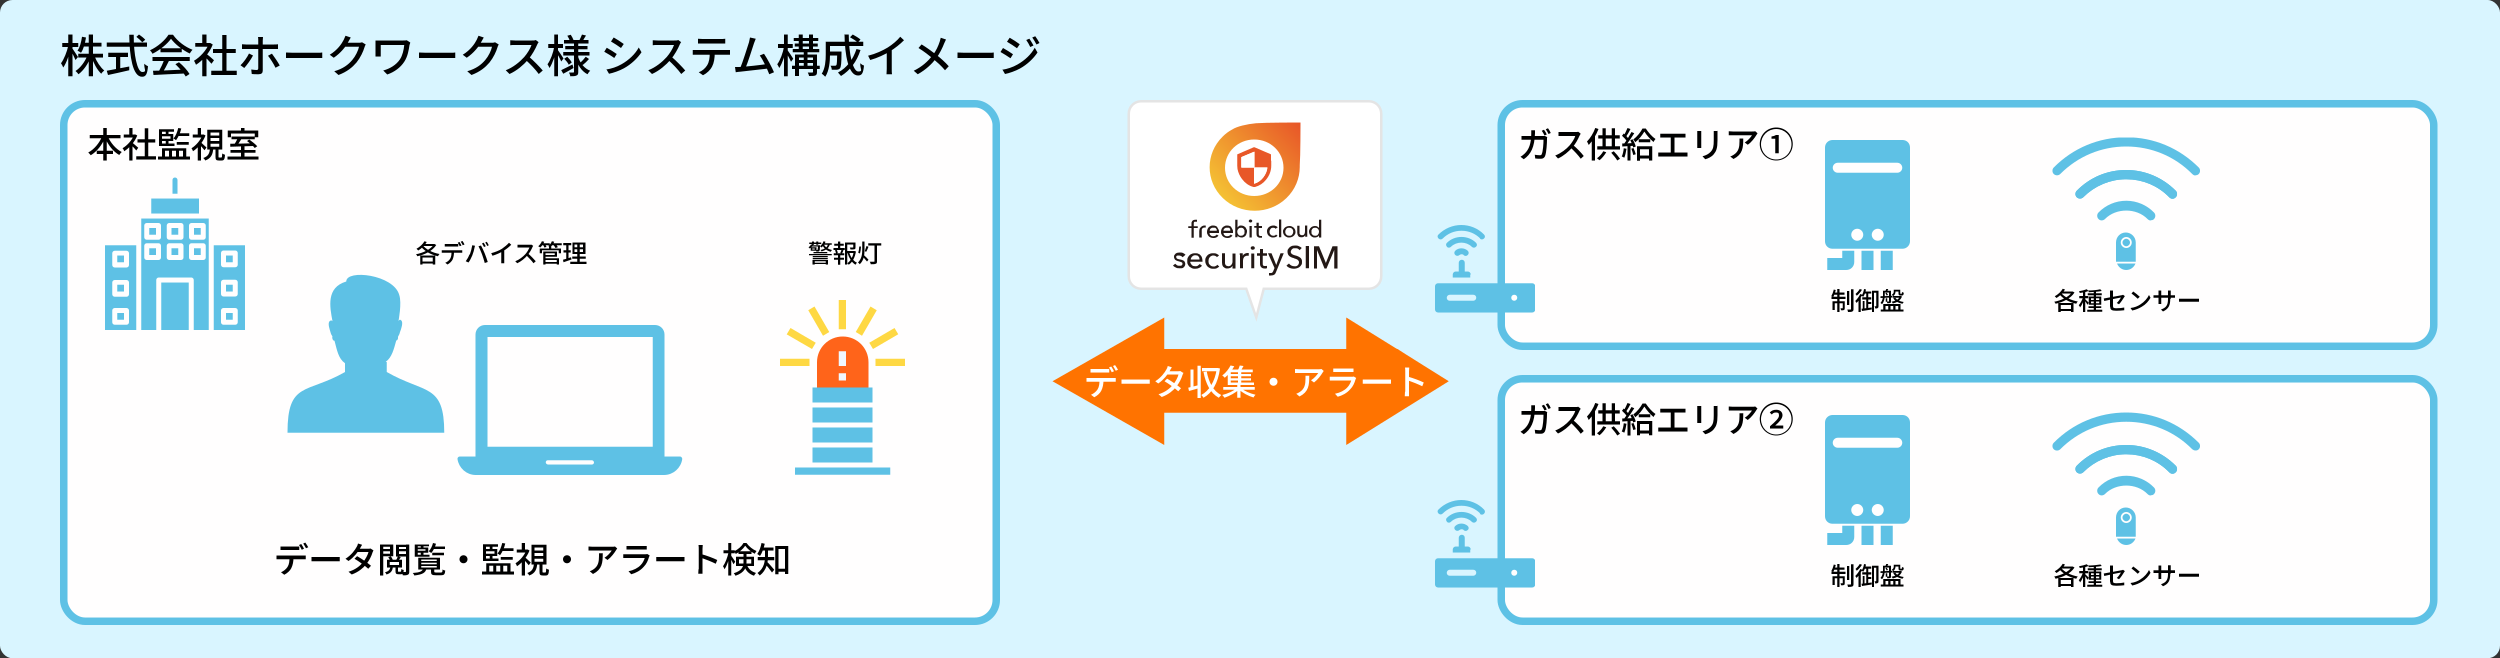 <?xml version="1.0" encoding="UTF-8"?>
<svg id="_レイヤー_1" data-name=" レイヤー 1" xmlns="http://www.w3.org/2000/svg" xmlns:xlink="http://www.w3.org/1999/xlink" version="1.1" viewBox="0 0 1000 263.3">
  <rect x="0" y="0" width="1000" height="263.3" fill="#333333" stroke="none"/>
  <defs>
    <style>
      .cls-1 {
        fill: #ff7300;
      }

      .cls-1, .cls-2, .cls-3, .cls-4, .cls-5, .cls-6, .cls-7, .cls-8, .cls-9, .cls-10, .cls-11, .cls-12, .cls-13 {
        stroke-width: 0px;
      }

      .cls-2 {
        fill: #231815;
      }

      .cls-3, .cls-11 {
        fill: #5ec1e5;
      }

      .cls-4 {
        fill: #fed843;
      }

      .cls-14 {
        clip-path: url(#clippath);
      }

      .cls-5 {
        fill: none;
      }

      .cls-6 {
        fill: #d9f5ff;
      }

      .cls-7 {
        fill: #ff641a;
      }

      .cls-8 {
        fill: url(#_名称未設定グラデーション_829);
      }

      .cls-15 {
        fill: #fffefe;
        stroke: #5ec1e5;
        stroke-width: 3px;
      }

      .cls-9 {
        fill: #f0f7ff;
      }

      .cls-16 {
        clip-path: url(#clippath-1);
      }

      .cls-17 {
        clip-path: url(#clippath-4);
      }

      .cls-18 {
        clip-path: url(#clippath-3);
      }

      .cls-19 {
        clip-path: url(#clippath-2);
      }

      .cls-20 {
        clip-path: url(#clippath-5);
      }

      .cls-10 {
        fill: #000;
      }

      .cls-21 {
        stroke: #e4e4e4;
      }

      .cls-21, .cls-13 {
        fill: #fff;
      }

      .cls-11 {
        fill-rule: evenodd;
      }

      .cls-12 {
        fill: #e85728;
      }
    </style>
    <clipPath id="clippath">
      <rect class="cls-5" x="574" y="200" width="40" height="35"/>
    </clipPath>
    <clipPath id="clippath-1">
      <rect class="cls-5" x="821" y="165" width="59" height="53"/>
    </clipPath>
    <clipPath id="clippath-2">
      <rect class="cls-5" x="730" y="166" width="34" height="52"/>
    </clipPath>
    <clipPath id="clippath-3">
      <rect class="cls-5" x="574" y="90" width="40" height="35"/>
    </clipPath>
    <clipPath id="clippath-4">
      <rect class="cls-5" x="821" y="55" width="59" height="53"/>
    </clipPath>
    <clipPath id="clippath-5">
      <rect class="cls-5" x="730" y="56" width="34" height="52"/>
    </clipPath>
    <linearGradient id="_名称未設定グラデーション_829" data-name="名称未設定グラデーション 829" x1="301" y1="306.5" x2="268.4" y2="276.2" gradientTransform="translate(219 356.5) scale(1 -1)" gradientUnits="userSpaceOnUse">
      <stop offset="0" stop-color="#e85728"/>
      <stop offset="1" stop-color="#f5c634"/>
    </linearGradient>
  </defs>
  <rect class="cls-6" width="1000" height="263.3" rx="5" ry="5"/>
  <rect class="cls-15" x="600.5" y="151.5" width="373" height="97" rx="8.5" ry="8.5"/>
  <path class="cls-10" d="M617.6,161.9c.4.5.9,1.4,1.1,1.9l-.9.4c-.3-.6-.7-1.4-1.1-1.9l.9-.4ZM619.2,161.3c.4.5.9,1.4,1.1,1.9l-.9.4c-.3-.6-.7-1.4-1.1-1.9l.9-.4ZM614,162.1c0,.3,0,.9,0,1.2-.2,5.6-1.6,8.4-4.5,10.4l-1.3-1c.5-.3,1.1-.7,1.6-1.2,1.8-1.7,2.7-4.1,2.7-8.2,0-.3,0-.9,0-1.2h1.6ZM618.8,165c0,.2,0,.5,0,.7,0,1.4-.2,5.4-.8,6.8-.3.6-.8,1-1.6,1s-1.6,0-2.3-.1l-.2-1.5c.7.1,1.5.2,2,.2s.7-.1.8-.5c.5-1,.7-4.2.7-5.7h-7.1c-.5,0-1.2,0-1.7,0v-1.5c.5,0,1.2,0,1.7,0h6.7c.4,0,.7,0,1,0l1,.5ZM632.2,163.6c0,.1-.3.5-.4.7-.6,1.4-1.6,3.3-2.8,4.6-1.6,1.8-3.6,3.5-5.8,4.5l-1.1-1.2c2.3-.9,4.4-2.5,5.8-4.1.9-1.1,1.9-2.6,2.2-3.7h-5.2c-.5,0-1.3,0-1.5,0v-1.6c.3,0,1.1,0,1.5,0h5.2c.5,0,1,0,1.2-.1l.9.7ZM629.2,168c1.5,1.2,3.4,3.2,4.3,4.4l-1.2,1.1c-1-1.4-2.6-3.1-4.1-4.5l1-1ZM638.2,161.2l1.2.4c-.9,2.4-2.4,4.8-3.9,6.4-.1-.3-.5-1-.7-1.4,1.3-1.3,2.6-3.4,3.3-5.4ZM636.7,165l1.3-1.3h0v10.5h-1.3v-9.2ZM639.3,164.1h8.6v1.3h-8.6v-1.3ZM638.9,168.5h9.1v1.3h-9.1v-1.3ZM641,161.3h1.3v7.9h-1.3v-7.9ZM644.7,161.3h1.3v7.9h-1.3v-7.9ZM641.3,170.5l1.2.4c-.7,1.2-1.8,2.5-2.7,3.2-.2-.2-.7-.6-1-.8,1-.7,2-1.8,2.5-2.8ZM644.5,171.1l1-.6c.9.9,1.9,2.1,2.5,3l-1.1.7c-.5-.9-1.5-2.1-2.4-3.1ZM655.5,165.7h4.6v1.2h-4.6v-1.2ZM655.5,172.2h4.9v1.2h-4.9v-1.2ZM657.7,162.7c-.8,1.3-2.1,3.1-3.6,4.2-.2-.3-.5-.9-.8-1.1,1.5-1.1,3-3,3.7-4.4h1.3c1,1.5,2.5,3.3,3.9,4.2-.3.3-.6.8-.8,1.2-1.3-1.1-2.8-2.8-3.6-4.1ZM654.8,168.4h6.1v5.7h-1.3v-4.5h-3.6v4.5h-1.2v-5.7ZM651,161.2l1.2.4c-.5,1-1.2,2.3-1.8,3.1l-.9-.4c.5-.8,1.1-2.2,1.5-3.1ZM652.6,162.8l1.1.5c-1,1.6-2.3,3.6-3.4,4.8l-.8-.4c1-1.3,2.3-3.4,3.1-4.9ZM648.8,164.3l.7-.9c.8.7,1.6,1.6,2,2.2l-.7,1c-.4-.7-1.2-1.6-2-2.3ZM652.1,166.1l.9-.4c.6.9,1.1,2.1,1.3,2.9l-1,.4c-.2-.8-.7-2-1.2-3ZM648.8,167.4c1.2,0,3.1-.1,4.9-.2v1.1c-1.7.1-3.4.2-4.8.3v-1.2ZM652.5,169.5l.9-.3c.4.8.7,1.8.9,2.5l-1,.3c-.1-.7-.5-1.8-.8-2.6ZM649.5,169.3l1.1.2c-.2,1.3-.5,2.7-.9,3.6-.2-.2-.7-.4-1-.5.4-.8.7-2.1.8-3.3ZM651,168h1.2v6.2h-1.2v-6.2ZM664.1,163.5c.4,0,.9,0,1.2,0h7.7c.4,0,.9,0,1.2,0v1.5c-.4,0-.8,0-1.2,0h-7.7c-.3,0-.9,0-1.2,0v-1.5ZM668.3,171.9v-7.5h1.5v7.5h-1.5ZM663.3,171c.4,0,.9,0,1.3,0h9.2c.5,0,.9,0,1.2,0v1.6c-.4,0-.9,0-1.2,0h-9.2c-.4,0-.9,0-1.3,0v-1.6ZM687,162.3c0,.4,0,.8,0,1.3v2.5c0,3.2-.5,4.4-1.5,5.6-.9,1.1-2.3,1.7-3.4,2l-1.1-1.2c1.3-.3,2.5-.9,3.3-1.8,1-1.1,1.2-2.2,1.2-4.6v-2.4c0-.5,0-.9,0-1.3h1.7ZM680.5,162.4c0,.3,0,.7,0,1v4.7c0,.3,0,.9,0,1.1h-1.6c0-.2,0-.7,0-1.1v-4.7c0-.3,0-.7,0-1h1.6ZM702.9,163.5c-.1.2-.3.4-.4.6-.6,1-1.9,2.8-3.4,3.9l-1.2-.9c1.2-.7,2.4-2.1,2.9-2.9h-7.7c-.5,0-1,0-1.6,0v-1.6c.5,0,1.1.1,1.6.1h7.8c.3,0,.9,0,1.2-.1l.9.8ZM697.3,165.4c0,3.7-.2,6.3-3.9,8.2l-1.3-1.1c.4-.1.9-.4,1.4-.7,2-1.3,2.3-3.1,2.3-5.4s0-.7,0-1.1h1.6ZM710.5,174.2c-3.6,0-6.6-2.9-6.6-6.6s2.9-6.6,6.6-6.6,6.6,2.9,6.6,6.6-3,6.6-6.6,6.6ZM710.5,173.8c3.4,0,6.1-2.7,6.1-6.1s-2.7-6.1-6.1-6.1-6.1,2.7-6.1,6.1,2.7,6.1,6.1,6.1ZM708,171.3v-.8c2.2-1.9,3.6-3.2,3.6-4.3s-.4-1.2-1.3-1.2-1.2.4-1.6.8l-.8-.8c.7-.8,1.6-1.1,2.6-1.1,1.5,0,2.5.9,2.5,2.2s-1.3,2.7-2.9,4.1c.4,0,1,0,1.4,0h1.8v1.2h-5.3Z"/>
  <g class="cls-14">
    <g>
      <path class="cls-3" d="M592.1,205.4c-2-2-4.6-3.1-7.5-3.1s-5.5,1.1-7.5,3.1c-.5.5-1.2.5-1.7,0-.5-.5-.5-1.2,0-1.6,2.4-2.4,5.7-3.8,9.1-3.8s6.7,1.3,9.1,3.8c.5.5.5,1.2,0,1.7-.5.5-1.2.5-1.7,0h0Z"/>
      <path class="cls-3" d="M578.8,208.7c-.5-.5-.5-1.2,0-1.6,3.1-3.1,8.5-3.1,11.6,0,.5.5.5,1.2,0,1.6-.5.5-1.2.5-1.7,0-2.2-2.2-6.1-2.2-8.3,0-.5.5-1.2.5-1.7,0h0Z"/>
      <path class="cls-3" d="M585.5,212c-.4-.4-1.2-.4-1.7,0-.4.4-1.2.5-1.7,0-.5-.5-.5-1.2,0-1.6,1.3-1.3,3.6-1.3,5,0,.5.5.5,1.2,0,1.6-.5.5-1.2.5-1.7,0Z"/>
      <path class="cls-3" d="M575.2,223.3h37.7c.6,0,1.2.5,1.2,1.2v9.3c0,.6-.5,1.2-1.2,1.2h-37.7c-.6,0-1.2-.5-1.2-1.2v-9.3c0-.6.5-1.2,1.2-1.2ZM605.7,230.3c.6,0,1.2-.5,1.2-1.2s-.5-1.2-1.2-1.2-1.2.5-1.2,1.2.5,1.2,1.2,1.2ZM579.9,230.3h9.4c.6,0,1.2-.5,1.2-1.2s-.5-1.2-1.2-1.2h-9.4c-.6,0-1.2.5-1.2,1.2s.5,1.2,1.2,1.2Z"/>
      <path class="cls-3" d="M588.1,219.8v1.2h-7v-1.2c0-.6.5-1.2,1.2-1.2h1.2v-3.5c0-.6.5-1.2,1.2-1.2s1.2.5,1.2,1.2v3.5h1.2c.6,0,1.2.5,1.2,1.2Z"/>
    </g>
  </g>
  <path class="cls-10" d="M823.9,233.6h5.1v.8h-5.1v-.8ZM825.1,225.5l.9.3c-.8,1.4-2.1,2.6-3.4,3.4-.2-.2-.5-.5-.7-.7,1.3-.7,2.5-1.8,3.2-3ZM828.7,226.6h.4c0,0,.7.4.7.4-1.5,2.4-4.7,3.9-7.6,4.5,0-.2-.3-.6-.5-.9,2.7-.5,5.9-1.9,7.1-3.9h0ZM824.4,227.1c1.3,1.7,3.9,3,6.7,3.5-.2.2-.5.6-.6.9-2.8-.6-5.4-2-6.9-4l.8-.4ZM823.4,231.2h6v3.6h-1v-2.8h-4.1v2.8h-1v-3.7ZM824.8,226.6h4.1v.8h-4.7l.6-.8ZM837.5,226.4h.9v7.9h-.9v-7.9ZM835.1,227.3h5.6v.8h-5.6v-.8ZM834.9,233.9h6v.8h-6v-.8ZM835.4,232.5h5.1v.7h-5.1v-.7ZM840.1,225.7l.6.7c-1.4.3-3.5.4-5.2.5,0-.2-.1-.5-.2-.7,1.7,0,3.7-.2,4.8-.4ZM836.4,230.6v.7h3.3v-.7h-3.3ZM836.4,229.3v.7h3.3v-.7h-3.3ZM835.5,228.6h5v3.3h-5v-3.3ZM833.2,226.4h.9v8.4h-.9v-8.4ZM831.7,228.4h3.6v.9h-3.6v-.9ZM833.3,228.7l.6.2c-.4,1.4-1.1,3.2-1.9,4.1,0-.3-.3-.7-.5-.9.7-.8,1.5-2.3,1.8-3.5ZM834.7,225.7l.7.7c-1,.4-2.4.7-3.5.8,0-.2-.2-.5-.3-.7,1.1-.2,2.4-.5,3.1-.8ZM834.1,229.7c.2.2,1.2,1.1,1.4,1.4l-.5.8c-.2-.4-.9-1.4-1.2-1.8l.4-.4ZM844,232.7v-5.5c0-.3,0-.7,0-1h1.2c0,.3,0,.7,0,1v5.2c0,.7.2.9,1.4.9s2.1-.1,3.1-.3v1.1c-.9.1-2,.2-3.2.2-2,0-2.4-.5-2.4-1.6ZM850,228.3c0,.1-.2.3-.3.5-.5.8-1.3,2.1-2.1,2.9l-.9-.5c.7-.6,1.4-1.7,1.7-2.2-.4,0-5.5,1.1-6.7,1.4l-.2-1c1.3-.2,6.2-1.1,7.1-1.3.2,0,.5-.1.6-.2l.8.6ZM853.3,226.6c.7.5,2,1.5,2.6,2.1l-.8.8c-.5-.5-1.8-1.6-2.5-2.1l.7-.8ZM852.2,233.2c1.7-.2,3-.8,3.9-1.4,1.6-1,2.9-2.5,3.5-3.8l.6,1.1c-.7,1.3-1.9,2.7-3.5,3.6-1,.6-2.3,1.2-3.8,1.5l-.7-1ZM868.1,229.5c0,2.6-.6,4-2.9,5l-.8-.8c1.9-.7,2.8-1.5,2.8-4.2v-2.5c0-.4,0-.7,0-.9h1.1c0,.1,0,.5,0,.9v2.5ZM864.5,226.2c0,.1,0,.4,0,.8v3.6c0,.4,0,.8,0,1h-1.1c0-.1,0-.6,0-1v-3.6c0-.2,0-.5,0-.8h1.1ZM861.4,228.1c.1,0,.6,0,1,0h6.6c.5,0,.8,0,1,0v1.1c-.2,0-.5,0-1,0h-6.6c-.5,0-.9,0-1,0v-1.1ZM871.6,229.5c.3,0,.9,0,1.5,0h5.4c.5,0,.9,0,1.1,0v1.2c-.2,0-.7,0-1.1,0h-5.4c-.6,0-1.2,0-1.5,0v-1.2Z"/>
  <g class="cls-16">
    <g>
      <path class="cls-3" d="M878.2,180.2c-.5,0-.9-.2-1.3-.5-7-7.1-16.4-11-26.4-11s-19.3,3.9-26.4,11c-.7.7-1.9.7-2.6,0-.7-.7-.7-1.9,0-2.6,7.7-7.8,18-12.1,29-12.1s21.2,4.3,29,12.1c.7.7.7,1.9,0,2.6-.4.4-.8.5-1.3.5Z"/>
      <path class="cls-3" d="M869,189.5c-.5,0-.9-.2-1.3-.6-4.6-4.7-10.7-7.2-17.2-7.2s-12.6,2.6-17.2,7.2c-.7.7-1.9.7-2.6,0-.7-.7-.7-1.9,0-2.6,5.3-5.4,12.3-8.3,19.8-8.3s14.5,3,19.8,8.3c.7.7.7,1.9,0,2.6-.4.4-.8.6-1.3.6h0Z"/>
      <path class="cls-3" d="M869,189.5c-.5,0-.9-.2-1.3-.6-4.6-4.7-10.7-7.2-17.2-7.2s-12.6,2.6-17.2,7.2c-.7.7-1.9.7-2.6,0-.7-.7-.7-1.9,0-2.6,5.3-5.4,12.3-8.3,19.8-8.3s14.5,3,19.8,8.3c.7.7.7,1.9,0,2.6-.4.4-.8.6-1.3.6h0Z"/>
      <path class="cls-3" d="M860.3,198.2c-.5,0-.9-.2-1.3-.6-4.4-4.5-12.6-4.5-17,0-.7.7-1.9.8-2.6,0-.7-.7-.7-1.9,0-2.6,2.9-3,6.9-4.7,11.1-4.7s8.2,1.7,11.1,4.7c.7.7.7,1.9,0,2.6-.3.4-.8.5-1.3.5h0Z"/>
      <path class="cls-3" d="M850.5,208.5c.8,0,1.5-.7,1.5-1.5s-.7-1.5-1.5-1.5-1.5.7-1.5,1.5.7,1.5,1.5,1.5Z"/>
      <path class="cls-3" d="M846.6,214.7h7.7c0-.2,0-.4,0-.7v-7c0-2.2-1.8-4-4-4s-3.9,1.8-3.9,4v7c0,.2,0,.5,0,.7ZM850.5,204.8c1.2,0,2.2,1,2.2,2.2s-1,2.2-2.2,2.2-2.2-1-2.2-2.2,1-2.2,2.2-2.2Z"/>
      <path class="cls-3" d="M846.8,215.4c.6,1.5,2,2.6,3.7,2.6s3.1-1.1,3.7-2.6h-7.4Z"/>
    </g>
  </g>
  <path class="cls-10" d="M738.8,226.4h.9v5.6h-.9v-5.6ZM740.5,225.7h.9v7.9c0,.6-.1.8-.5,1-.3.1-.9.2-1.7.2,0-.3-.2-.7-.3-1,.6,0,1.1,0,1.3,0,.2,0,.2,0,.2-.2v-7.9ZM734.9,225.6h.9v9.2h-.9v-9.2ZM737,230.5h.9v2.7c0,.4,0,.6-.3.8-.3.1-.6.2-1.2.1,0-.2-.1-.6-.2-.8.4,0,.7,0,.8,0s.1,0,.1-.1v-2.6ZM733,230.5h4.4v.8h-3.5v2.7h-.9v-3.5ZM732.6,228.7h5.6v.9h-5.6v-.9ZM733.6,227h4.2v.9h-4.4l.2-.9ZM733.4,225.8l.9.2c-.2,1-.6,2.1-1,2.8-.2-.1-.6-.3-.8-.3.4-.7.8-1.7,1-2.6ZM748.8,226.3h2.2v.8h-1.4v7.7h-.8v-8.5ZM750.6,226.3h.8v6.1c0,.4,0,.6-.3.8-.2.1-.5.2-1,.2,0-.2-.1-.6-.3-.9.3,0,.5,0,.6,0,0,0,.1,0,.1-.1v-6.1ZM745.6,225.6l.8.2c-.2,1.1-.6,2.2-1.1,2.9-.2-.1-.5-.4-.7-.4.5-.6.8-1.6,1-2.6ZM745.7,226.6h2.8v.9h-3l.3-.9ZM744.9,228.9h3.6v.9h-3.6v-.9ZM746.9,230.8h1.6v.8h-1.6v-.8ZM745.1,230.4h.7v3.3l-.7.2v-3.4ZM744.6,233.5c1-.1,2.6-.3,4.1-.5v.8c-1.3.2-2.8.4-3.9.6l-.2-.9ZM746.5,227h.8v6.5l-.8.2v-6.7ZM743.9,225.6l.9.3c-.5.8-1.3,1.8-2.1,2.4-.1-.2-.3-.6-.5-.7.6-.5,1.3-1.3,1.7-2ZM744.1,227.6l.8.3c-.6,1.2-1.5,2.5-2.3,3.3,0-.2-.4-.6-.5-.8.7-.7,1.5-1.7,2-2.8ZM743.4,229.6l.9-.9h0v6.1h-.9v-5.2ZM753.4,226.3h2.6v.7h-2.6v-.7ZM754.5,225.6h.8c-.2.5-.4.9-.5,1.1h-.7c.1-.4.3-.8.4-1.1ZM753.1,226.3h.8v1.9c0,1.1-.2,2.5-1.1,3.5-.1-.1-.4-.4-.6-.5.8-.9,1-2.1,1-3v-1.8ZM757.8,225.9h2v.7h-2v-.7ZM757,228.4h3.1v.7h-3.1v-.7ZM757.4,225.9h.8v.7c0,.6-.2,1.4-1,1.9,0-.2-.4-.5-.5-.6.7-.4.8-.9.8-1.3v-.7ZM755.6,226.3h.8v4.2c0,.4,0,.6-.3.7-.2.1-.6.1-1.2.1,0-.2-.1-.5-.2-.7.4,0,.7,0,.8,0s.1,0,.1-.1v-4.2ZM752.2,228.5c1.2,0,2.9-.1,4.6-.2v.7c-1.7,0-3.4.2-4.6.2v-.8ZM754.1,227.3l.6-.2c.2.3.4.7.5.9l-.6.2c0-.3-.3-.7-.5-1ZM754.3,229.3h.6v1.4h-.6v-1.4ZM759.3,225.9h.8v1.4c0,.2,0,.2.2.2h.3c.1,0,.2,0,.2-.7.2.1.5.2.7.3,0,.9-.3,1.1-.7,1.1h-.6c-.6,0-.8-.2-.8-.9v-1.4ZM760,228.4h.3s.5.2.5.2c-.6,1.6-2,2.4-3.7,2.8,0-.2-.3-.5-.5-.7,1.6-.3,2.9-.9,3.4-2.2h0ZM758.1,229.1c.6.9,1.8,1.5,3.4,1.7-.2.2-.4.5-.5.7-1.7-.3-3-1-3.7-2.2l.8-.2ZM752.3,233.8h9.1v.8h-9.1v-.8ZM753.4,231.6h6.8v2.6h-.9v-1.8h-1.1v1.8h-.9v-1.8h-1.1v1.8h-.9v-1.8h-1.1v1.8h-.9v-2.6Z"/>
  <g class="cls-19">
    <g>
      <path class="cls-3" d="M761,166h-28c-1.6,0-3,1.3-3,3v37.5c0,1.7,1.3,3,3,3h28c1.6,0,3-1.3,3-3v-37.5c0-1.7-1.3-3-3-3ZM742.9,206.4c-1.3,0-2.4-1.1-2.4-2.4s1.1-2.4,2.4-2.4,2.4,1.1,2.4,2.4-1.1,2.4-2.4,2.4ZM751.1,206.4c-1.3,0-2.4-1.1-2.4-2.4s1.1-2.4,2.4-2.4,2.4,1.1,2.4,2.4-1.1,2.4-2.4,2.4ZM758.9,179.1h-23.8c-1.1,0-2-.9-2-2s.9-2,2-2h23.8c1.1,0,2,.9,2,2s-.9,2-2,2Z"/>
      <path class="cls-3" d="M736.9,213.2h-6v4.8h7.6c1.8,0,3.2-1.4,3.2-3.2v-4.5h-4.8v2.8Z"/>
      <path class="cls-3" d="M749.4,210.3h-4.8v7.7h4.8v-7.7Z"/>
      <path class="cls-3" d="M757.1,210.3h-4.8v7.7h4.8v-7.7Z"/>
    </g>
  </g>
  <rect class="cls-15" x="600.5" y="41.5" width="373" height="97" rx="8.5" ry="8.5"/>
  <path class="cls-10" d="M617.6,51.9c.4.5.9,1.4,1.1,1.9l-.9.4c-.3-.6-.7-1.4-1.1-1.9l.9-.4ZM619.2,51.3c.4.5.9,1.4,1.1,1.9l-.9.4c-.3-.6-.7-1.4-1.1-1.9l.9-.4ZM614,52.1c0,.3,0,.9,0,1.2-.2,5.6-1.6,8.4-4.5,10.4l-1.3-1c.5-.3,1.1-.7,1.6-1.2,1.8-1.7,2.7-4.1,2.7-8.2,0-.3,0-.9,0-1.2h1.6ZM618.8,55c0,.2,0,.5,0,.7,0,1.4-.2,5.4-.8,6.8-.3.6-.8,1-1.6,1s-1.6,0-2.3-.1l-.2-1.5c.7.1,1.5.2,2,.2s.7-.1.8-.5c.5-1,.7-4.2.7-5.7h-7.1c-.5,0-1.2,0-1.7,0v-1.5c.5,0,1.2,0,1.7,0h6.7c.4,0,.7,0,1,0l1,.5ZM632.2,53.6c0,.1-.3.5-.4.7-.6,1.4-1.6,3.3-2.8,4.6-1.6,1.8-3.6,3.5-5.8,4.5l-1.1-1.2c2.3-.9,4.4-2.5,5.8-4.1.9-1.1,1.9-2.6,2.2-3.7h-5.2c-.5,0-1.3,0-1.5,0v-1.6c.3,0,1.1,0,1.5,0h5.2c.5,0,1,0,1.2-.1l.9.7ZM629.2,58c1.5,1.2,3.4,3.2,4.3,4.4l-1.2,1.1c-1-1.4-2.6-3.1-4.1-4.5l1-1ZM638.2,51.2l1.2.4c-.9,2.4-2.4,4.8-3.9,6.4-.1-.3-.5-1-.7-1.4,1.3-1.3,2.6-3.4,3.3-5.4ZM636.7,55l1.3-1.3h0v10.5h-1.3v-9.2ZM639.3,54.1h8.6v1.3h-8.6v-1.3ZM638.9,58.5h9.1v1.3h-9.1v-1.3ZM641,51.3h1.3v7.9h-1.3v-7.9ZM644.7,51.3h1.3v7.9h-1.3v-7.9ZM641.3,60.5l1.2.4c-.7,1.2-1.8,2.5-2.7,3.2-.2-.2-.7-.6-1-.8,1-.7,2-1.8,2.5-2.8ZM644.5,61.1l1-.6c.9.9,1.9,2.1,2.5,3l-1.1.7c-.5-.9-1.5-2.1-2.4-3.1ZM655.5,55.7h4.6v1.2h-4.6v-1.2ZM655.5,62.2h4.9v1.2h-4.9v-1.2ZM657.7,52.7c-.8,1.3-2.1,3.1-3.6,4.2-.2-.3-.5-.9-.8-1.1,1.5-1.1,3-3,3.7-4.4h1.3c1,1.5,2.5,3.3,3.9,4.2-.3.3-.6.8-.8,1.2-1.3-1.1-2.8-2.8-3.6-4.1ZM654.8,58.5h6.1v5.7h-1.3v-4.5h-3.6v4.6h-1.2v-5.7ZM651,51.2l1.2.4c-.5,1-1.2,2.3-1.8,3.1l-.9-.4c.5-.8,1.1-2.2,1.5-3.1ZM652.6,52.8l1.1.5c-1,1.6-2.3,3.6-3.4,4.8l-.8-.4c1-1.3,2.3-3.4,3.1-4.9ZM648.8,54.3l.7-.9c.8.7,1.6,1.6,2,2.2l-.7,1c-.4-.7-1.2-1.6-2-2.3ZM652.1,56.1l.9-.4c.6.9,1.1,2.1,1.3,2.9l-1,.4c-.2-.8-.7-2-1.2-3ZM648.8,57.4c1.2,0,3.1-.1,4.9-.2v1.1c-1.7.1-3.4.2-4.8.3v-1.2ZM652.5,59.5l.9-.3c.4.8.7,1.8.9,2.5l-1,.3c-.1-.7-.5-1.8-.8-2.6ZM649.5,59.3l1.1.2c-.2,1.3-.5,2.7-.9,3.6-.2-.2-.7-.4-1-.5.4-.8.7-2.1.8-3.3ZM651,58h1.2v6.2h-1.2v-6.2ZM664.1,53.5c.4,0,.9,0,1.2,0h7.7c.4,0,.9,0,1.2,0v1.5c-.4,0-.8,0-1.2,0h-7.7c-.3,0-.9,0-1.2,0v-1.5ZM668.3,61.9v-7.5h1.5v7.5h-1.5ZM663.3,61c.4,0,.9,0,1.3,0h9.2c.5,0,.9,0,1.2,0v1.6c-.4,0-.9,0-1.2,0h-9.2c-.4,0-.9,0-1.3,0v-1.6ZM687,52.3c0,.4,0,.8,0,1.3v2.5c0,3.2-.5,4.4-1.5,5.6-.9,1.1-2.3,1.7-3.4,2l-1.1-1.2c1.3-.3,2.5-.9,3.3-1.8,1-1.1,1.2-2.2,1.2-4.6v-2.4c0-.5,0-.9,0-1.3h1.7ZM680.5,52.4c0,.3,0,.7,0,1v4.7c0,.4,0,.9,0,1.1h-1.6c0-.2,0-.7,0-1.1v-4.7c0-.3,0-.7,0-1h1.6ZM702.9,53.5c-.1.2-.3.4-.4.6-.6,1-1.9,2.8-3.4,3.8l-1.2-.9c1.2-.7,2.4-2.1,2.9-2.9h-7.7c-.5,0-1,0-1.6,0v-1.6c.5,0,1.1.1,1.6.1h7.8c.3,0,.9,0,1.2-.1l.9.8ZM697.3,55.4c0,3.7-.2,6.3-3.9,8.2l-1.3-1c.4-.1.9-.4,1.4-.7,2-1.3,2.3-3.1,2.3-5.4s0-.7,0-1.1h1.6ZM710.5,64.2c-3.6,0-6.6-2.9-6.6-6.6s2.9-6.6,6.6-6.6,6.6,2.9,6.6,6.6-3,6.6-6.6,6.6ZM710.5,63.8c3.4,0,6.1-2.7,6.1-6.1s-2.7-6.1-6.1-6.1-6.1,2.7-6.1,6.1,2.7,6.1,6.1,6.1ZM710.1,61.3v-5.8h-1.5v-.9c.8-.1,1.3-.3,1.8-.6h1.1v7.3h-1.4Z"/>
  <g class="cls-18">
    <g>
      <path class="cls-3" d="M592.1,95.4c-2-2-4.6-3.1-7.5-3.1s-5.5,1.1-7.5,3.1c-.5.5-1.2.5-1.7,0-.5-.5-.5-1.2,0-1.6,2.4-2.4,5.7-3.8,9.1-3.8s6.7,1.3,9.1,3.8c.5.5.5,1.2,0,1.6-.5.5-1.2.5-1.7,0h0Z"/>
      <path class="cls-3" d="M578.8,98.7c-.5-.5-.5-1.2,0-1.6,3.1-3.1,8.5-3.1,11.6,0,.5.5.5,1.2,0,1.6-.5.5-1.2.5-1.7,0-2.2-2.2-6.1-2.2-8.3,0-.5.5-1.2.5-1.7,0h0Z"/>
      <path class="cls-3" d="M585.5,102c-.4-.4-1.2-.4-1.7,0-.4.4-1.2.5-1.7,0-.5-.5-.5-1.2,0-1.7,1.3-1.3,3.6-1.3,5,0,.5.5.5,1.2,0,1.7-.5.5-1.2.5-1.7,0Z"/>
      <path class="cls-3" d="M575.2,113.3h37.7c.6,0,1.2.5,1.2,1.2v9.3c0,.6-.5,1.2-1.2,1.2h-37.7c-.6,0-1.2-.5-1.2-1.2v-9.3c0-.6.5-1.2,1.2-1.2ZM605.7,120.3c.6,0,1.2-.5,1.2-1.2s-.5-1.2-1.2-1.2-1.2.5-1.2,1.2.5,1.2,1.2,1.2ZM579.9,120.3h9.4c.6,0,1.2-.5,1.2-1.2s-.5-1.2-1.2-1.2h-9.4c-.6,0-1.2.5-1.2,1.2s.5,1.2,1.2,1.2Z"/>
      <path class="cls-3" d="M588.1,109.8v1.2h-7v-1.2c0-.6.5-1.2,1.2-1.2h1.2v-3.5c0-.6.5-1.2,1.2-1.2s1.2.5,1.2,1.2v3.5h1.2c.6,0,1.2.5,1.2,1.2Z"/>
    </g>
  </g>
  <path class="cls-10" d="M823.9,123.6h5.1v.8h-5.1v-.8ZM825.1,115.5l.9.3c-.8,1.4-2.1,2.6-3.4,3.4-.2-.2-.5-.5-.7-.7,1.3-.7,2.5-1.8,3.2-3ZM828.7,116.6h.4c0,0,.7.4.7.4-1.5,2.4-4.7,3.9-7.6,4.5,0-.2-.3-.6-.5-.8,2.7-.5,5.9-1.9,7.1-3.9v-.2ZM824.4,117.1c1.3,1.7,3.9,3,6.7,3.5-.2.2-.5.6-.6.9-2.8-.6-5.4-2-6.9-4l.8-.4ZM823.4,121.2h6v3.6h-1v-2.8h-4.1v2.8h-1v-3.7ZM824.8,116.6h4.1v.8h-4.7l.6-.8ZM837.5,116.4h.9v7.9h-.9v-7.9ZM835.1,117.3h5.6v.8h-5.6v-.8ZM834.9,123.9h6v.8h-6v-.8ZM835.4,122.5h5.1v.7h-5.1v-.7ZM840.1,115.7l.6.7c-1.4.3-3.5.4-5.2.5,0-.2-.1-.5-.2-.7,1.7,0,3.7-.2,4.8-.5ZM836.4,120.6v.7h3.3v-.7h-3.3ZM836.4,119.3v.7h3.3v-.7h-3.3ZM835.5,118.6h5v3.3h-5v-3.3ZM833.2,116.4h.9v8.4h-.9v-8.4ZM831.7,118.4h3.6v.9h-3.6v-.9ZM833.3,118.7l.6.2c-.4,1.4-1.1,3.2-1.9,4.1,0-.3-.3-.7-.5-.9.7-.8,1.5-2.3,1.8-3.5ZM834.7,115.7l.7.7c-1,.4-2.4.7-3.5.8,0-.2-.2-.5-.3-.7,1.1-.2,2.4-.5,3.1-.8ZM834.1,119.7c.2.2,1.2,1.2,1.4,1.4l-.5.8c-.2-.4-.9-1.4-1.2-1.8l.4-.4ZM844,122.7v-5.5c0-.3,0-.7,0-1h1.2c0,.3,0,.7,0,1v5.2c0,.7.2.9,1.4.9s2.1-.1,3.1-.3v1.1c-.9.1-2,.2-3.2.2-2,0-2.4-.5-2.4-1.6ZM850,118.3c0,.1-.2.3-.3.5-.5.8-1.3,2.1-2.1,2.9l-.9-.5c.7-.6,1.4-1.7,1.7-2.2-.4,0-5.5,1.1-6.7,1.4l-.2-1c1.3-.2,6.2-1.1,7.1-1.3.2,0,.5-.1.6-.2l.8.6ZM853.3,116.6c.7.5,2,1.5,2.6,2.1l-.8.8c-.5-.5-1.8-1.6-2.5-2.1l.7-.8ZM852.2,123.2c1.7-.2,3-.8,3.9-1.4,1.6-1,2.9-2.5,3.5-3.8l.6,1.1c-.7,1.3-1.9,2.7-3.5,3.6-1,.6-2.3,1.2-3.8,1.5l-.7-1ZM868.1,119.5c0,2.6-.6,4-2.9,5.1l-.8-.8c1.9-.7,2.8-1.5,2.8-4.2v-2.5c0-.4,0-.7,0-.9h1.1c0,.1,0,.5,0,.9v2.5ZM864.5,116.2c0,.1,0,.4,0,.8v3.6c0,.4,0,.8,0,1h-1.1c0-.1,0-.6,0-1v-3.6c0-.2,0-.5,0-.8h1.1ZM861.4,118.1c.1,0,.6,0,1,0h6.6c.5,0,.8,0,1,0v1c-.2,0-.5,0-1,0h-6.6c-.5,0-.9,0-1,0v-1.1ZM871.6,119.5c.3,0,.9,0,1.5,0h5.4c.5,0,.9,0,1.1,0v1.2c-.2,0-.7,0-1.1,0h-5.4c-.6,0-1.2,0-1.5,0v-1.2Z"/>
  <g class="cls-17">
    <g>
      <path class="cls-3" d="M878.2,70.2c-.5,0-.9-.2-1.3-.6-7-7.1-16.4-11-26.4-11s-19.3,3.9-26.4,11c-.7.7-1.9.7-2.6,0-.7-.7-.7-1.9,0-2.6,7.7-7.8,18-12.1,29-12.1s21.2,4.3,29,12.1c.7.7.7,1.9,0,2.6-.4.4-.8.5-1.3.5Z"/>
      <path class="cls-3" d="M869,79.5c-.5,0-.9-.2-1.3-.6-4.6-4.7-10.7-7.2-17.2-7.2s-12.6,2.6-17.2,7.2c-.7.7-1.9.7-2.6,0-.7-.7-.7-1.9,0-2.6,5.3-5.4,12.3-8.3,19.8-8.3s14.5,3,19.8,8.3c.7.7.7,1.9,0,2.6-.4.4-.8.6-1.3.6h0Z"/>
      <path class="cls-3" d="M869,79.5c-.5,0-.9-.2-1.3-.6-4.6-4.7-10.7-7.2-17.2-7.2s-12.6,2.6-17.2,7.2c-.7.7-1.9.7-2.6,0-.7-.7-.7-1.9,0-2.6,5.3-5.4,12.3-8.3,19.8-8.3s14.5,3,19.8,8.3c.7.7.7,1.9,0,2.6-.4.4-.8.6-1.3.6h0Z"/>
      <path class="cls-3" d="M860.3,88.2c-.5,0-.9-.2-1.3-.6-4.4-4.5-12.6-4.5-17,0-.7.7-1.9.8-2.6,0-.7-.7-.7-1.9,0-2.6,2.9-3,6.9-4.7,11.1-4.7s8.2,1.7,11.1,4.7c.7.7.7,1.9,0,2.6-.3.4-.8.5-1.3.5h0Z"/>
      <path class="cls-3" d="M850.5,98.5c.8,0,1.5-.7,1.5-1.5s-.7-1.5-1.5-1.5-1.5.7-1.5,1.5.7,1.5,1.5,1.5Z"/>
      <path class="cls-3" d="M846.6,104.7h7.7c0-.2,0-.4,0-.7v-7c0-2.2-1.8-4-4-4s-3.9,1.8-3.9,4v7c0,.2,0,.4,0,.7ZM850.5,94.8c1.2,0,2.2,1,2.2,2.2s-1,2.2-2.2,2.2-2.2-1-2.2-2.2,1-2.2,2.2-2.2Z"/>
      <path class="cls-3" d="M846.8,105.4c.6,1.5,2,2.6,3.7,2.6s3.1-1.1,3.7-2.6h-7.4Z"/>
    </g>
  </g>
  <path class="cls-10" d="M738.8,116.4h.9v5.6h-.9v-5.6ZM740.5,115.7h.9v7.9c0,.6-.1.8-.5,1-.3.2-.9.2-1.7.2,0-.3-.2-.7-.3-1,.6,0,1.1,0,1.3,0,.2,0,.2,0,.2-.2v-7.9ZM734.9,115.6h.9v9.2h-.9v-9.2ZM737,120.5h.9v2.7c0,.4,0,.6-.3.8-.3.1-.6.2-1.2.1,0-.2-.1-.6-.2-.8.4,0,.7,0,.8,0s.1,0,.1-.1v-2.7ZM733,120.5h4.4v.8h-3.5v2.7h-.9v-3.5ZM732.6,118.7h5.6v.9h-5.6v-.9ZM733.6,117h4.2v.9h-4.4l.2-.9ZM733.4,115.8l.9.2c-.2,1-.6,2.1-1,2.8-.2-.1-.6-.3-.8-.3.4-.7.8-1.7,1-2.6ZM748.8,116.3h2.2v.8h-1.4v7.7h-.8v-8.5ZM750.6,116.3h.8v6.1c0,.4,0,.6-.3.8-.2.2-.5.2-1,.2,0-.2-.1-.6-.3-.9.3,0,.5,0,.6,0,0,0,.1,0,.1-.1v-6.1ZM745.6,115.6l.8.2c-.2,1.1-.6,2.2-1.1,2.9-.2-.1-.5-.3-.7-.4.5-.6.8-1.6,1-2.6ZM745.7,116.6h2.8v.8h-3l.3-.8ZM744.9,118.9h3.6v.9h-3.6v-.9ZM746.9,120.8h1.6v.8h-1.6v-.8ZM745.1,120.4h.7v3.3l-.7.2v-3.4ZM744.6,123.5c1-.1,2.6-.3,4.1-.5v.8c-1.3.2-2.8.4-3.9.6l-.2-.9ZM746.5,117h.8v6.5h-.8c0,.1,0-6.5,0-6.5ZM743.9,115.6l.9.3c-.5.8-1.3,1.8-2.1,2.4-.1-.2-.3-.5-.5-.7.6-.5,1.3-1.3,1.7-2ZM744.1,117.6l.8.3c-.6,1.2-1.5,2.5-2.3,3.3,0-.2-.4-.6-.5-.8.7-.7,1.5-1.7,2-2.8ZM743.4,119.6l.9-.9h0v6.1h-.9v-5.2ZM753.4,116.3h2.6v.7h-2.6v-.7ZM754.5,115.6h.8c-.2.5-.4.9-.5,1.1h-.7c.1-.4.3-.8.4-1.1ZM753.1,116.3h.8v1.9c0,1.1-.2,2.5-1.1,3.5-.1-.2-.4-.4-.6-.5.8-.9,1-2.1,1-3v-1.8ZM757.8,115.9h2v.7h-2v-.7ZM757,118.4h3.1v.7h-3.1v-.7ZM757.4,115.9h.8v.7c0,.6-.2,1.4-1,1.9,0-.2-.4-.5-.5-.6.7-.4.8-.9.8-1.3v-.7ZM755.6,116.3h.8v4.2c0,.4,0,.6-.3.7-.2.1-.6.1-1.2.1,0-.2-.1-.5-.2-.7.4,0,.7,0,.8,0s.1,0,.1-.1v-4.2ZM752.2,118.5c1.2,0,2.9-.1,4.6-.2v.7c-1.7,0-3.4.2-4.6.2v-.8ZM754.1,117.3l.6-.2c.2.3.4.7.5.9l-.6.2c0-.3-.3-.7-.5-1ZM754.3,119.3h.6v1.4h-.6v-1.4ZM759.3,115.9h.8v1.4c0,.2,0,.2.2.2h.3c.1,0,.2,0,.2-.7.2.1.5.2.7.3,0,.9-.3,1.1-.7,1.1h-.6c-.6,0-.8-.2-.8-.9v-1.4ZM760,118.4h.3s.5.2.5.2c-.6,1.6-2,2.4-3.7,2.8,0-.2-.3-.6-.5-.7,1.6-.3,2.9-.9,3.4-2.2h0ZM758.1,119.1c.6.9,1.8,1.5,3.4,1.7-.2.2-.4.5-.5.7-1.7-.3-3-1-3.7-2.2l.8-.2ZM752.3,123.8h9.1v.8h-9.1v-.8ZM753.4,121.6h6.8v2.6h-.9v-1.8h-1.1v1.8h-.9v-1.8h-1.1v1.8h-.9v-1.8h-1.1v1.8h-.9v-2.6Z"/>
  <g class="cls-20">
    <g>
      <path class="cls-3" d="M761,56h-28c-1.6,0-3,1.3-3,3v37.5c0,1.7,1.3,3,3,3h28c1.6,0,3-1.3,3-3v-37.5c0-1.7-1.3-3-3-3ZM742.9,96.3c-1.3,0-2.4-1.1-2.4-2.4s1.1-2.4,2.4-2.4,2.4,1.1,2.4,2.4-1.1,2.4-2.4,2.4ZM751.1,96.3c-1.3,0-2.4-1.1-2.4-2.4s1.1-2.4,2.4-2.4,2.4,1.1,2.4,2.4-1.1,2.4-2.4,2.4ZM758.9,69.1h-23.8c-1.1,0-2-.9-2-2s.9-2,2-2h23.8c1.1,0,2,.9,2,2s-.9,2-2,2Z"/>
      <path class="cls-3" d="M736.9,103.2h-6v4.8h7.6c1.8,0,3.2-1.4,3.2-3.2v-4.5h-4.8v2.8Z"/>
      <path class="cls-3" d="M749.4,100.3h-4.8v7.7h4.8v-7.7Z"/>
      <path class="cls-3" d="M757.1,100.3h-4.8v7.7h4.8v-7.7Z"/>
    </g>
  </g>
  <rect class="cls-15" x="25.5" y="41.5" width="373" height="207" rx="8.5" ry="8.5"/>
  <path class="cls-10" d="M112.2,218.6c.4,0,.9,0,1.4,0h4.7c.4,0,1,0,1.4,0v1.4c-.4,0-1,0-1.4,0h-4.7c-.5,0-1,0-1.4,0v-1.4ZM110.6,222.2c.4,0,.8,0,1.3,0h9.2c.3,0,.8,0,1.2,0v1.5c-.3,0-.8,0-1.2,0h-9.2c-.4,0-.9,0-1.3,0v-1.5ZM117.4,222.9c0,1.8-.3,3.2-.9,4.4-.5,1-1.6,2-2.8,2.6l-1.3-1c1-.4,2-1.2,2.6-2.1.7-1.1.8-2.4.8-4h1.5ZM120.5,217.6c.3.5.9,1.4,1.1,1.9l-.9.4c-.3-.6-.7-1.4-1.1-1.9l.9-.4ZM122.1,217c.4.5.9,1.4,1.2,1.9l-.9.4c-.3-.6-.8-1.4-1.1-1.9l.9-.4ZM124.6,222.8c.5,0,1.3,0,2.1,0h7.6c.7,0,1.2,0,1.6,0v1.7c-.3,0-1,0-1.6,0h-7.6c-.8,0-1.6,0-2.1,0v-1.7ZM142.9,222.5c1.8,1,4.2,2.7,5.5,3.8l-1.1,1.2c-1.3-1.2-3.8-3-5.5-4l1-1ZM149.4,220.1c-.1.2-.3.6-.4.9-.4,1.4-1.3,3.2-2.5,4.7-1.3,1.6-3.1,3.1-5.8,4.1l-1.3-1.1c2.7-.8,4.6-2.3,5.8-3.8,1-1.2,1.9-2.9,2.2-4.1h-5l.5-1.3h4.2c.4,0,.8,0,1.1-.1l1.1.7ZM144.8,218c-.3.4-.6,1-.7,1.2-.9,1.6-2.5,3.7-4.7,5.2l-1.2-.9c2.4-1.5,3.8-3.5,4.5-4.8.2-.3.4-.8.5-1.3l1.6.5ZM155.3,222.9l1-.4c.3.4.7,1,.8,1.4l-1.1.4c0-.4-.4-1-.7-1.4ZM159.2,222.5l1.1.4c-.3.5-.7,1.1-1,1.5l-.9-.3c.3-.4.6-1.1.7-1.5ZM155.9,224.8v1.2h3.7v-1.2h-3.7ZM154.8,223.9h6v3.1h-6v-3.1ZM158.1,226.6h1.1v1.8c0,.3,0,.3.3.3h.7c.2,0,.3-.1.3-1.1.2.2.7.3,1,.4-.1,1.3-.4,1.7-1.1,1.7h-1c-1,0-1.2-.3-1.2-1.3v-1.8ZM156.1,226.6h1.1c-.2,1.6-.7,2.6-2.6,3.2-.1-.3-.4-.7-.6-.9,1.6-.4,2-1.1,2.2-2.3ZM152.7,219.6h3.8v.9h-3.8v-.9ZM159.2,219.6h3.8v.9h-3.8v-.9ZM162.4,217.8h1.3v10.8c0,.7-.1,1.1-.6,1.3-.4.2-1.1.3-2,.2,0-.3-.2-1-.4-1.3.6,0,1.2,0,1.4,0,.2,0,.3,0,.3-.3v-10.8ZM152.8,217.8h4.5v4.7h-4.5v-1h3.2v-2.8h-3.2v-1ZM163.1,217.8v1h-3.5v2.8h3.5v1h-4.7v-4.7h4.7ZM152,217.8h1.3v12.4h-1.3v-12.4ZM168.5,225.1v.6h6.2v-.6h-6.2ZM168.5,226.4v.6h6.2v-.6h-6.2ZM168.5,223.8v.6h6.2v-.6h-6.2ZM167.3,223.1h8.7v4.7h-8.7v-4.7ZM172.4,227.3h1.3v1.3c0,.3.1.4.7.4h2c.5,0,.6-.2.6-1.2.3.2.8.4,1.1.4-.1,1.5-.5,1.9-1.6,1.9h-2.2c-1.5,0-1.9-.3-1.9-1.4v-1.3ZM169.3,227.4h1.3c-.4,1.7-1.5,2.4-4.9,2.8,0-.3-.4-.8-.6-1,3-.2,3.8-.7,4.2-1.8ZM172.9,221.1h4.7v1h-4.7v-1ZM173.1,218.6h4.9v1h-4.9v-1ZM173.2,217.2l1.2.3c-.4,1.4-1.1,2.8-1.9,3.7-.2-.2-.7-.5-1-.7.8-.8,1.4-2.1,1.7-3.3ZM168.3,218.1h1.1v1.3h-1.1v-1.3ZM168.3,220.7h1.1v1.3h-1.1v-1.3ZM166.5,219h4.8v2.1h-4.8v-.8h3.7v-.6h-3.7v-.8ZM171.6,217.7v.8h-4.5v3.4h4.7v.8h-5.9v-4.9h5.7ZM185.4,222.1c.9,0,1.6.7,1.6,1.6s-.7,1.6-1.6,1.6-1.6-.7-1.6-1.6.7-1.6,1.6-1.6ZM193.2,223.4h6.2v1h-6.2v-1ZM200.3,222.8h4.8v1.1h-4.8v-1.1ZM200.9,217.2l1.2.2c-.4,1.8-1.2,3.5-2.1,4.7-.2-.2-.7-.6-1-.7.9-1,1.5-2.6,1.9-4.2ZM193.2,217.7h6v1h-4.8v5.1h-1.2v-6.1ZM193.8,219.6h5.1v2.8h-5.1v-.9h4v-1h-4v-.9ZM195.9,218.1h1.1v2h-1.1v-2ZM195.9,221.8h1.1v2h-1.1v-2ZM200.9,219.3h4.5v1.1h-5l.5-1.1ZM192.8,228.6h12.8v1.2h-12.8v-1.2ZM194.4,225.3h9.8v3.9h-1.3v-2.9h-1.6v2.9h-1.2v-2.9h-1.6v2.9h-1.2v-2.9h-1.6v2.9h-1.2v-3.9ZM215.8,225.5h1.2v3.1c0,.3,0,.4.3.4h.8c.3,0,.3-.2.4-1.6.2.2.8.4,1.1.5-.1,1.8-.4,2.3-1.3,2.3h-1.2c-1.1,0-1.3-.4-1.3-1.5v-3.1ZM213.8,221.2v1.2h3.5v-1.2h-3.5ZM213.8,223.5v1.2h3.5v-1.2h-3.5ZM213.8,219v1.2h3.5v-1.2h-3.5ZM212.6,217.9h6v7.9h-6v-7.9ZM213.6,225.5h1.3c-.2,2.2-.8,3.8-3.2,4.7-.1-.3-.5-.8-.8-1,2.1-.7,2.5-2,2.7-3.7ZM206.7,219.8h4.3v1.2h-4.3v-1.2ZM208.7,224.2l1.3-1.5v7.5h-1.3v-5.9ZM208.7,217.2h1.3v3.2h-1.3v-3.2ZM210,222.9c.4.3,1.9,1.8,2.3,2.1l-.8,1.1c-.5-.7-1.7-2-2.3-2.5l.8-.7ZM210.6,219.8h.5c0,0,.7.4.7.4-1,2.6-3,5-5,6.3-.1-.3-.4-1-.6-1.2,1.8-1.1,3.6-3.2,4.4-5.3v-.3ZM226.8,222.1c.9,0,1.6.7,1.6,1.6s-.7,1.6-1.6,1.6-1.6-.7-1.6-1.6.7-1.6,1.6-1.6ZM246.8,219.5c-.1.2-.3.4-.4.6-.6,1-1.9,2.8-3.4,3.9l-1.2-.9c1.2-.7,2.4-2.1,2.9-2.9h-7.7c-.5,0-1.1,0-1.6,0v-1.6c.5,0,1.1.1,1.6.1h7.8c.3,0,.9,0,1.2-.1l.9.8ZM241.1,221.4c0,3.7-.2,6.3-3.9,8.2l-1.3-1.1c.4-.1.9-.4,1.4-.7,2-1.3,2.3-3.1,2.3-5.4s0-.7,0-1.1h1.6ZM250.5,218.4c.4,0,.9,0,1.3,0h5.5c.4,0,1,0,1.4,0v1.4c-.4,0-.9,0-1.4,0h-5.4c-.4,0-1,0-1.3,0v-1.4ZM259.8,222.3c0,.2-.2.4-.2.5-.4,1.4-1,2.8-2.1,3.9-1.4,1.6-3.2,2.5-5,3l-1.1-1.2c2-.4,3.8-1.3,4.9-2.5.8-.8,1.3-1.9,1.6-2.8h-7.1c-.3,0-.9,0-1.5,0v-1.5c.5,0,1.1,0,1.5,0h7.2c.4,0,.7,0,.9-.1l1,.6ZM262.5,222.8c.5,0,1.3,0,2.1,0h7.6c.7,0,1.2,0,1.6,0v1.7c-.3,0-1,0-1.6,0h-7.6c-.8,0-1.6,0-2.1,0v-1.7ZM279.5,227.7v-8.1c0-.4,0-1.1-.1-1.6h1.7c0,.5-.1,1.1-.1,1.6,0,1.9,0,7.3,0,8.1s0,1.3,0,1.8h-1.7c0-.5.1-1.3.1-1.8ZM280.7,221.7c1.9.5,4.8,1.6,6.2,2.3l-.6,1.5c-1.6-.8-4.1-1.8-5.6-2.3v-1.6ZM289.4,220.1h4.5v1.2h-4.5v-1.2ZM291.3,217.2h1.2v13h-1.2v-13ZM291.3,221l.8.3c-.4,2.2-1.3,5-2.3,6.4-.1-.4-.4-.9-.6-1.2.9-1.2,1.8-3.6,2.2-5.5ZM292.4,222.2c.3.4,1.5,2.1,1.7,2.5l-.7,1c-.3-.7-1.2-2.4-1.6-2.9l.5-.6ZM295.4,220.5h5.2v1.1h-5.2v-1.1ZM298,218.4c-.8,1.2-2.2,2.4-3.7,3.2-.1-.3-.4-.8-.6-1.1,1.5-.7,3-2,3.7-3.3h1.2c1,1.4,2.5,2.6,4,3.2-.3.3-.5.8-.7,1.1-1.4-.7-3-2-3.8-3.2ZM295.6,223.7v1.7h4.9v-1.7h-4.9ZM294.4,222.7h7.2v3.7h-7.2v-3.7ZM297.4,221.1h1.2v3.7c0,2-.6,4.2-4.4,5.5-.1-.3-.5-.8-.7-1,3.5-1.1,3.9-2.8,3.9-4.5v-3.6ZM298.7,225.8c.8,2.1,2,2.8,3.7,3.4-.3.3-.6.7-.8,1.1-1.9-.7-3.2-1.7-4.1-4.3l1.1-.2ZM310.7,227.5h4v1.2h-4v-1.2ZM310.1,218.4h5.2v11.2h-1.3v-10h-2.6v10.1h-1.3v-11.4ZM305.9,219.6h1.3v2.8c0,2.4-.5,5.7-3.3,7.8-.2-.3-.7-.8-.9-1,2.7-1.9,3-4.7,3-6.8v-2.7ZM304.6,219h4.8v1.2h-4.8v-1.2ZM303.1,222.8h6.6v1.3h-6.6v-1.3ZM306.8,224.7c.6.5,2.4,2.6,2.9,3.2l-.9,1.1c-.6-.9-2.1-2.8-2.8-3.5l.8-.8ZM304.6,217.2l1.3.3c-.4,1.9-1.1,3.7-1.9,4.9-.2-.2-.8-.6-1.1-.8.8-1.1,1.4-2.7,1.7-4.4Z"/>
  <path class="cls-10" d="M35.9,54h12.3v1.3h-12.3v-1.3ZM38.7,60.3h6.5v1.3h-6.5v-1.3ZM41.3,51.2h1.4v13h-1.4v-13ZM40.9,54.5l1.2.4c-1.2,3-3.3,5.7-5.8,7.2-.2-.3-.7-.8-1-1.1,2.3-1.2,4.5-3.8,5.5-6.4ZM43.1,54.5c1.1,2.6,3.2,5.1,5.6,6.3-.3.3-.8.8-1,1.2-2.5-1.4-4.5-4.1-5.8-7.1l1.2-.4ZM54.5,62.5h7.9v1.3h-7.9v-1.3ZM55,55.7h7.1v1.3h-7.1v-1.3ZM57.9,51.3h1.4v11.8h-1.4v-11.8ZM49.5,53.8h4.6v1.2h-4.6v-1.2ZM51.7,58.3l1.3-1.6v7.5h-1.3v-5.9ZM51.7,51.2h1.3v3.2h-1.3v-3.2ZM52.8,57c.5.3,2.1,1.8,2.5,2.1l-.8,1.1c-.5-.7-1.8-2-2.4-2.5l.7-.7ZM53.7,53.8h.5c0,0,.7.4.7.4-1,2.6-3.2,5-5.2,6.3-.1-.3-.4-1-.7-1.2,1.9-1.1,3.8-3.2,4.6-5.3v-.3ZM63.6,57.4h6.2v1h-6.2v-1ZM70.7,56.8h4.8v1.1h-4.8v-1.1ZM71.3,51.2l1.2.2c-.4,1.8-1.2,3.5-2.1,4.7-.2-.2-.7-.6-1-.7.9-1,1.5-2.6,1.9-4.2ZM63.6,51.7h6v1h-4.8v5.1h-1.2v-6.1ZM64.2,53.6h5.1v2.8h-5.1v-.9h4v-1h-4v-.9ZM66.3,52.1h1.1v2h-1.1v-2ZM66.3,55.8h1.1v2h-1.1v-2ZM71.2,53.3h4.5v1.1h-5l.5-1.1ZM63.2,62.6h12.8v1.2h-12.8v-1.2ZM64.7,59.3h9.8v3.9h-1.3v-2.9h-1.6v2.9h-1.2v-2.9h-1.6v2.9h-1.2v-2.9h-1.6v2.9h-1.2v-3.9ZM86.2,59.5h1.2v3.1c0,.4,0,.4.3.4h.8c.3,0,.3-.2.4-1.6.2.2.8.4,1.1.5-.1,1.8-.4,2.3-1.3,2.3h-1.2c-1.1,0-1.3-.4-1.3-1.5v-3.1ZM84.2,55.2v1.2h3.5v-1.2h-3.5ZM84.2,57.5v1.2h3.5v-1.2h-3.5ZM84.2,53v1.2h3.5v-1.2h-3.5ZM82.9,51.9h6v7.9h-6v-7.9ZM84,59.5h1.3c-.2,2.2-.8,3.8-3.2,4.7-.1-.3-.5-.8-.8-1,2.1-.7,2.5-2,2.7-3.7ZM77.1,53.8h4.3v1.2h-4.3v-1.2ZM79.1,58.2l1.3-1.5v7.5h-1.3v-6ZM79.1,51.2h1.3v3.2h-1.3v-3.2ZM80.3,56.9c.4.3,1.9,1.8,2.3,2.1l-.8,1.1c-.5-.7-1.7-2-2.3-2.5l.8-.7ZM81,53.8h.5c0,0,.7.4.7.4-1,2.6-3,5-5,6.3-.1-.3-.4-1-.6-1.2,1.8-1.1,3.6-3.2,4.4-5.3v-.3ZM96.4,58.5h1.4v4.6h-1.4v-4.6ZM92.6,54.6h9.3v1.1h-9.3v-1.1ZM91,62.6h12.4v1.2h-12.4v-1.2ZM92.2,60h10v1.1h-10v-1.1ZM95.1,55.3l1.4.4c-.6,1-1.3,2-1.8,2.7l-1.1-.4c.5-.7,1.1-1.9,1.5-2.7ZM92,57.5c2.3,0,6-.1,9.4-.2v1.1c-3.4.1-7,.2-9.3.3v-1.2ZM98.7,56.5l1-.7c1.1.8,2.5,1.9,3.2,2.7l-1,.7c-.6-.8-2-2-3.1-2.8ZM96.4,51.2h1.4v1.8h-1.4v-1.8ZM91.1,52.2h12.2v2.7h-1.4v-1.5h-9.5v1.5h-1.3v-2.7Z"/>
  <path class="cls-3" d="M272.1,182.6h-6.3v-48.8c0-2.1-1.7-3.8-3.8-3.8h-68c-2.1,0-3.8,1.7-3.8,3.8v48.8h-6.3c-.5,0-1,.5-.9,1,.5,3.6,3.6,6.4,7.3,6.4h75.3c3.7,0,6.8-2.8,7.3-6.4,0-.5-.4-1-.9-1ZM236.8,185.8h-17.6c-.4,0-.8-.3-.9-.8,0-.5.3-.9.8-.9h17.6c.4,0,.8.3.9.8,0,.5-.3.9-.8.9ZM261.1,178.7h-66.1v-43.9h66.1v43.9Z"/>
  <path class="cls-11" d="M154.7,144.8v4c15.3,8.8,23,4.4,23,24.3h-62.7c0-20.7,7.7-15.5,23-24.3v-3.5c-2.7-1.9-3.2-5.3-4.2-9h-.1c-.4,0-.8-.6-.8-1.3s.1-.2.1-.4c-.3-.4-.6-.9-.8-1.7-.3-1.1-1.2-3.4-.4-4.4.8-.7,1.2,0,1.2,0-1.1-5.8-2.6-13.5,5.5-15.9,0-5,19-2.8,21.2,5.4,1.1,3.2-.3,10.4-.3,10.4.3-.5.7-.7,1-.3,1.1.7,0,3.7-.4,4.7-.2.9-.5,1.4-.8,1.9v.2c.1.7-.3,1.3-.7,1.3-.9,3.2-1.7,6.8-4.2,8.5h0Z"/>
  <path class="cls-10" d="M168.6,104.6h5.1v.8h-5.1v-.8ZM169.8,96.5l.9.3c-.8,1.4-2.1,2.6-3.4,3.4-.2-.2-.5-.5-.7-.7,1.3-.7,2.5-1.8,3.2-3ZM173.4,97.6h.4c0,0,.7.4.7.4-1.5,2.4-4.7,3.9-7.6,4.5,0-.2-.3-.6-.5-.8,2.7-.5,5.9-1.9,7.1-3.9v-.2ZM169.1,98.1c1.3,1.7,3.9,3,6.7,3.5-.2.2-.5.6-.6.9-2.8-.6-5.4-2-6.9-4l.8-.4ZM168.1,102.2h6v3.6h-1v-2.8h-4.1v2.8h-.9v-3.7ZM169.6,97.6h4.1v.8h-4.7l.6-.8ZM177.9,97.6c.3,0,.7,0,1,0h3.4c.3,0,.7,0,1,0v1c-.3,0-.7,0-1,0h-3.4c-.3,0-.7,0-1,0v-1ZM176.7,100.1c.3,0,.6,0,.9,0h6.5c.2,0,.6,0,.8,0v1c-.2,0-.6,0-.8,0h-6.5c-.3,0-.6,0-.9,0v-1ZM181.6,100.7c0,1.3-.2,2.3-.6,3.2-.4.7-1.1,1.4-2,1.9l-.9-.7c.8-.3,1.5-.9,1.9-1.5.5-.8.6-1.7.6-2.8h1.1ZM183.8,96.8c.2.4.6,1,.8,1.4l-.7.3c-.2-.4-.5-1-.8-1.4l.6-.3ZM185,96.4c.3.4.6,1,.8,1.4l-.7.3c-.2-.4-.5-1-.8-1.4l.6-.3ZM193.5,97.1c.2.4.6,1,.8,1.4l-.7.3c-.2-.4-.5-1-.8-1.4l.6-.3ZM194.7,96.7c.3.4.6,1,.8,1.4l-.6.3c-.2-.4-.5-1-.8-1.4l.6-.3ZM187.9,101.9c.4-1.1.8-2.5,1-3.8l1.1.2c0,.2-.2.6-.2.8-.1.7-.5,2.1-.9,3.1-.4.9-.9,2-1.5,2.8l-1.1-.5c.6-.8,1.2-1.9,1.5-2.8ZM192.8,101.7c-.4-1-1-2.5-1.4-3.2l1-.3c.4.7,1.1,2.2,1.5,3.2.4.9.9,2.5,1.2,3.4l-1.2.4c-.3-1.1-.7-2.4-1.1-3.5ZM196.4,101.3c1.8-.5,3.3-1.1,4.4-1.8,1-.7,2.1-1.6,2.8-2.4l.9.8c-.9.9-2,1.8-3.2,2.5-1.1.7-2.7,1.4-4.3,1.9l-.5-1ZM200.6,99.9l1.1-.3v4.5c0,.4,0,1,0,1.2h-1.2c0-.2,0-.8,0-1.2v-4.2ZM213.3,98.3c0,0-.2.3-.3.5-.4,1-1.2,2.4-2,3.3-1.1,1.3-2.6,2.5-4.1,3.2l-.8-.8c1.6-.6,3.1-1.8,4.1-2.9.7-.8,1.3-1.9,1.6-2.6h-3.7c-.4,0-.9,0-1.1,0v-1.1c.2,0,.8,0,1.1,0h3.7c.4,0,.7,0,.9,0l.6.5ZM211.2,101.4c1.1.9,2.4,2.3,3.1,3.1l-.9.8c-.7-1-1.9-2.2-2.9-3.2l.7-.7ZM217.9,104.8h5.1v.7h-5.1v-.7ZM219.6,98.6h.9v1.1h-.9v-1.1ZM215.8,99.4h8.6v1.9h-.9v-1.2h-6.7v1.2h-.9v-1.9ZM217.8,100.6h5v2.1h-5v-.7h4.1v-.7h-4.1v-.7ZM217.9,103.3h5.7v2.5h-.9v-1.8h-4.7v-.7ZM217.3,100.6h.9v5.2h-.9v-5.2ZM216.7,97.3h3.2v.8h-3.2v-.8ZM220.7,97.3h4v.8h-4v-.8ZM216.8,96.5l.9.2c-.4.9-1,1.8-1.6,2.3-.2-.1-.6-.4-.8-.5.6-.5,1.2-1.3,1.5-2.1ZM220.8,96.5l.9.2c-.4.9-1,1.7-1.6,2.2-.2-.1-.6-.3-.8-.5.7-.5,1.2-1.2,1.5-2ZM217.2,97.9l.8-.2c.2.3.5.8.6,1.1l-.9.2c0-.3-.3-.8-.6-1.2ZM221.5,97.9l.8-.2c.3.3.7.8.8,1.2l-.9.3c-.1-.3-.5-.8-.8-1.2ZM229.8,99.7v1.1h3.4v-1.1h-3.4ZM229.8,97.8v1.1h3.4v-1.1h-3.4ZM229,97h5.2v4.6h-5.2v-4.6ZM228.9,102.6h5.4v.9h-5.4v-.9ZM228.1,104.7h6.5v.9h-6.5v-.9ZM225.3,97.2h3.2v.9h-3.2v-.9ZM225.4,100.1h2.9v.9h-2.9v-.9ZM225.2,103.9c.8-.2,2.1-.6,3.2-1l.2.9c-1.1.4-2.3.8-3.2,1.1l-.2-1ZM226.5,97.5h.9v6.2l-.9.2v-6.3ZM231.1,97.4h.8v3.8h0v3.9h-1v-3.9h0v-3.8Z"/>
  <path class="cls-10" d="M325.5,105.1h5.3v.5h-5.3v-.5ZM325.1,103.2h6v.5h-6v-.5ZM325.1,102.4h6v.5h-6v-.5ZM323.6,101.6h9.1v.5h-9.1v-.5ZM325.4,100.8h5.5v.5h-5.5v-.5ZM325,104h6.2v1.8h-.9v-1.3h-4.4v1.3h-.9v-1.8ZM323.7,97h4.8v.6h-4.8v-.6ZM324.8,96.6h.8v1.3h-.8v-1.3ZM326.5,96.6h.8v1.3h-.8v-1.3ZM329.4,97.3h3.3v.6h-3.3v-.6ZM324.6,98.1h2.9v.5h-2.9v-.5ZM329.4,96.5l.8.2c-.3.9-.9,1.7-1.6,2.3-.1-.1-.4-.4-.6-.5.6-.5,1.2-1.2,1.4-2ZM331.2,97.6h.8c-.5,1.7-1.7,2.5-3.4,3,0-.2-.3-.5-.4-.6,1.6-.3,2.7-1,3-2.4ZM329.6,97.8c.5,1.1,1.7,1.9,3.2,2.2-.2.2-.4.5-.5.7-1.6-.4-2.8-1.4-3.4-2.8l.7-.2ZM324.3,98.9h2.3v1.4h-2.3v-.5h1.6v-.4h-1.6v-.5ZM327.2,98.1h.8s0,.2,0,.3c0,1.3-.1,1.8-.3,2-.1.2-.3.2-.5.2-.2,0-.4,0-.7,0,0-.2,0-.5-.2-.6.2,0,.4,0,.5,0s.1,0,.2,0c0-.1.2-.5.2-1.7h0ZM324.5,97.8h.7c-.3.7-.6,1.2-1.3,1.6-.1-.2-.4-.4-.5-.5.5-.3.9-.8,1.1-1.2ZM324.3,98.9h.6v1.3h-.6v-1.3ZM338.6,100.4h3.2v.8h-3.2v-.8ZM338.1,97h3.6v.8h-2.8v8h-.9v-8.8ZM341.3,97h.9v1.9c0,.4,0,.7-.4.8-.4.1-.9.1-1.6.1,0-.2-.2-.6-.3-.8.6,0,1.1,0,1.2,0,.2,0,.2,0,.2-.1v-1.9ZM339.7,101c.5,1.8,1.6,3.4,3.1,4.1-.2.2-.5.5-.6.8-1.5-.9-2.6-2.7-3.2-4.7l.7-.2ZM341.5,100.4h.3s.6.2.6.2c-.4,2.2-1.3,4.2-2.9,5.3-.1-.2-.4-.5-.6-.6,1.5-1,2.3-2.8,2.6-4.6v-.2ZM333.7,97.5h3.8v.8h-3.8v-.8ZM333.6,103.1h4v.8h-4v-.8ZM333.4,99.2h4.5v.8h-4.5v-.8ZM333.5,101.3h4.2v.8h-4.2v-.8ZM335.2,96.6h.9v2.9h-.9v-2.9ZM335.2,101.7h.9v4.2h-.9v-4.2ZM336.6,99.9l.8.2c-.2.5-.4,1-.6,1.3l-.7-.2c.2-.4.4-.9.5-1.3ZM334,100.1l.7-.2c.2.4.4.9.4,1.3l-.7.2c0-.3-.2-.9-.4-1.3ZM344.9,96.6h.9v3.2c0,2.1-.2,4.3-1.9,5.9-.1-.2-.5-.6-.7-.7,1.5-1.5,1.7-3.4,1.7-5.2v-3.2ZM343.7,98.6h.7c0,.9-.2,2-.4,2.8l-.7-.3c.2-.6.4-1.7.4-2.5ZM346.6,98.4l.8.3c-.3.7-.6,1.5-.9,2l-.6-.2c.2-.6.5-1.5.7-2.1ZM345.6,102.1c.4.3,1.5,1.4,1.8,1.8l-.6.7c-.4-.5-1.3-1.5-1.7-2l.6-.5ZM347.3,97.3h5.2v.9h-5.2v-.9ZM349.8,97.7h1v6.8c0,.6-.1.9-.5,1-.4.2-1.1.2-2,.2,0-.3-.2-.7-.4-1,.7,0,1.4,0,1.6,0,.2,0,.3,0,.3-.2v-6.8Z"/>
  <path class="cls-7" d="M347.3,158.1h-20.5v-13.2c0-5.7,4.6-10.3,10.3-10.3s10.3,4.6,10.3,10.3v13.2Z"/>
  <path class="cls-3" d="M349,161h-24v-6h24v6Z"/>
  <path class="cls-3" d="M349,169h-24v-6h24v6Z"/>
  <path class="cls-3" d="M349,177h-24v-6h24v6Z"/>
  <path class="cls-3" d="M349,185h-24v-6h24v6Z"/>
  <path class="cls-9" d="M335.5,140.5h2.9v5.9h-2.9v-5.9Z"/>
  <path class="cls-9" d="M335.5,149.3h2.9v2.9h-2.9v-2.9Z"/>
  <path class="cls-4" d="M323.3,124.1l2.5-1.5,5.9,10.2-2.5,1.5-5.9-10.2Z"/>
  <path class="cls-4" d="M347.7,137.1l10.1-5.9,1.5,2.5-10.1,5.9-1.5-2.5Z"/>
  <path class="cls-4" d="M314.7,133.7l1.5-2.5,10.1,5.9-1.5,2.5-10.2-5.9Z"/>
  <path class="cls-4" d="M342.3,132.8l5.9-10.2,2.5,1.5-5.9,10.2-2.5-1.5Z"/>
  <path class="cls-4" d="M335.5,120h2.9v11.7h-2.9v-11.7Z"/>
  <path class="cls-4" d="M312,143.5h11.8v2.9h-11.8v-2.9Z"/>
  <path class="cls-4" d="M350.2,143.5h11.8v2.9h-11.8v-2.9Z"/>
  <path class="cls-3" d="M318,187h38.1v2.9h-38.1v-2.9Z"/>
  <path class="cls-11" d="M75.5,132h-11v-19h11v19ZM98,98.1v33.9h-12.5v-33.9h12.5ZM60.5,79.4h19.1v6h-19.1v-6ZM83.5,87.4h-27v44.6h6v-20c0-.5.4-1,1-1h13c.5,0,1,.4,1,1v20h6v-44.6ZM42,98.1h12.5v33.9h-12.5v-33.9ZM50.6,100.3h-4.7c-.5,0-1,.4-1,1v4.7c0,.5.4,1,1,1h4.7c.5,0,1-.4,1-1v-4.7c0-.5-.4-1-1-1h0ZM49.6,104.9v-2.7h-2.7v2.7h2.7ZM50.6,123.2h-4.7c-.5,0-1,.4-1,1v4.7c0,.5.4,1,1,1h4.7c.5,0,1-.4,1-1v-4.7c0-.5-.4-1-1-1h0ZM49.6,127.9v-2.7h-2.7v2.7h2.7ZM50.6,112h-4.7c-.5,0-1,.4-1,1v4.7c0,.5.4,1,1,1h4.7c.5,0,1-.4,1-1v-4.7c0-.5-.4-1-1-1h0ZM49.6,116.6v-2.7h-2.7v2.7h2.7ZM89.4,106.9h4.7c.5,0,1-.4,1-1v-4.7c0-.5-.4-1-1-1h-4.7c-.5,0-1,.4-1,1v4.7c0,.5.4,1,1,1h0ZM90.4,102.2v2.7h2.7v-2.7h-2.7ZM89.4,129.9h4.7c.5,0,1-.4,1-1v-4.7c0-.5-.4-1-1-1h-4.7c-.5,0-1,.4-1,1v4.7c0,.5.4,1,1,1ZM90.4,125.2v2.7h2.7v-2.7h-2.7ZM89.4,118.6h4.7c.5,0,1-.4,1-1v-4.7c0-.5-.4-1-1-1h-4.7c-.5,0-1,.4-1,1v4.7c0,.5.4,1,1,1ZM90.4,113.9v2.7h2.7v-2.7h-2.7ZM58.7,95.9c-.5,0-1-.4-1-1v-4.7c0-.5.4-1,1-1h4.7c.5,0,1,.4,1,1v4.7c0,.5-.4,1-1,1h-4.7ZM59.7,91.2h2.7v2.7h-2.7v-2.7ZM76.6,95.9c-.5,0-1-.4-1-1v-4.7c0-.5.4-1,1-1h4.7c.5,0,1,.4,1,1v4.7c0,.5-.4,1-1,1h-4.7ZM77.6,91.2h2.7v2.7h-2.7v-2.7ZM67.7,95.9c-.5,0-1-.4-1-1v-4.7c0-.5.4-1,1-1h4.7c.5,0,1,.4,1,1v4.7c0,.5-.4,1-1,1h-4.7ZM68.6,91.2h2.7v2.7h-2.7v-2.7ZM58.7,104c-.5,0-1-.4-1-1v-4.7c0-.5.4-1,1-1h4.7c.5,0,1,.4,1,1v4.7c0,.5-.4,1-1,1h-4.7,0ZM59.7,99.3h2.7v2.7h-2.7v-2.7h0ZM76.6,104c-.5,0-1-.4-1-1v-4.7c0-.5.4-1,1-1h4.7c.5,0,1,.4,1,1v4.7c0,.5-.4,1-1,1h-4.7,0ZM77.6,99.3h2.7v2.7h-2.7v-2.7h0ZM67.7,104c-.5,0-1-.4-1-1v-4.7c0-.5.4-1,1-1h4.7c.5,0,1,.4,1,1v4.7c0,.5-.4,1-1,1h-4.7,0ZM68.6,99.3h2.7v2.7h-2.7v-2.7h0ZM69,77.5h2v-5.5c0-.5-.4-1-1-1s-1,.4-1,1v5.5Z"/>
  <path class="cls-1" d="M421,152.5l44.7-25.5v12.6h72.8v-12.6l20.3,12.6h.2c0,.1,20.5,12.9,20.5,12.9l-41,25.5v-12.9h-72.8v12.9l-44.7-25.5Z"/>
  <path class="cls-13" d="M436.2,147.6c.4,0,.9,0,1.4,0h4.7c.4,0,1,0,1.4,0v1.4c-.4,0-1,0-1.4,0h-4.7c-.5,0-1,0-1.4,0v-1.4ZM434.6,151.2c.4,0,.8,0,1.3,0h9.2c.3,0,.8,0,1.2,0v1.5c-.3,0-.8,0-1.2,0h-9.2c-.4,0-.9,0-1.3,0v-1.5ZM441.4,151.9c0,1.8-.3,3.2-.9,4.4-.5,1-1.6,2-2.8,2.6l-1.3-1c1-.4,2-1.2,2.6-2.1.7-1.1.8-2.4.8-4h1.5ZM444.5,146.6c.3.5.9,1.4,1.1,1.9l-.9.4c-.3-.6-.7-1.4-1.1-1.9l.9-.4ZM446,146c.4.5.9,1.4,1.2,1.9l-.9.4c-.3-.6-.8-1.4-1.1-1.9l.9-.4ZM448.6,151.8c.5,0,1.3,0,2.1,0h7.6c.7,0,1.2,0,1.6,0v1.7c-.3,0-1,0-1.6,0h-7.6c-.8,0-1.6,0-2.1,0v-1.7ZM466.9,151.5c1.8,1,4.2,2.7,5.5,3.8l-1.1,1.2c-1.3-1.2-3.8-3-5.5-4l1-1ZM473.4,149.1c-.1.2-.3.6-.4.9-.4,1.4-1.3,3.2-2.5,4.7-1.3,1.6-3.1,3.1-5.8,4.1l-1.3-1.1c2.7-.8,4.5-2.3,5.8-3.8,1-1.2,1.9-2.9,2.2-4.1h-5l.5-1.3h4.2c.4,0,.8,0,1-.1l1.1.7ZM468.7,147c-.3.4-.6,1-.7,1.2-.9,1.6-2.5,3.7-4.7,5.2l-1.2-.9c2.4-1.5,3.8-3.5,4.5-4.8.2-.3.4-.8.5-1.3l1.6.5ZM475.2,155.1c1.1-.2,2.8-.7,4.4-1.1l.2,1.2c-1.5.4-3,.9-4.2,1.2l-.3-1.3ZM479,146.3h1.3v12.9h-1.3v-12.9ZM476.2,147.8h1.2v7.6h-1.2v-7.6ZM480.8,147.2h6.1v1.3h-6.1v-1.3ZM486.6,147.2h.5c0,0,.9.2.9.2-.8,6-3.2,9.8-6.6,11.7-.2-.3-.6-.9-.9-1.1,3.1-1.6,5.5-5.4,6.2-10.5v-.3ZM482.7,148.6c.8,4.3,2.6,7.9,5.8,9.4-.3.3-.7.8-1,1.1-3.4-1.9-5.2-5.6-6.1-10.3l1.3-.2ZM489.3,154.8h12.6v1.1h-12.6v-1.1ZM491.8,149.6h8.6v.9h-8.6v-.9ZM491.8,151.3h8.6v.9h-8.6v-.9ZM491.6,147.8h9.5v1.1h-9.5v-1.1ZM495.2,148.4h1.3v5h-1.3v-5ZM494.9,153.7h1.3v5.4h-1.3v-5.4ZM494.7,155.2l1,.5c-1.4,1.4-3.9,2.7-5.9,3.4-.2-.3-.6-.8-.9-1.1,2.1-.5,4.6-1.6,5.8-2.8ZM496.4,155.2c1.2,1.2,3.7,2.2,5.8,2.7-.3.3-.7.8-.8,1.1-2.1-.6-4.5-1.9-5.9-3.3l1-.5ZM495.9,146.2l1.5.2c-.4.8-.9,1.6-1.2,2.1l-1.2-.2c.4-.6.7-1.4.9-2.1ZM492.3,146.2l1.4.3c-.9,1.6-2.1,3.2-3.8,4.6-.2-.3-.7-.7-1-.9,1.6-1.2,2.7-2.8,3.3-4ZM491,148.5h1.3v4.5h9.3v1h-10.5v-5.6ZM509.4,151.1c.9,0,1.6.7,1.6,1.6s-.7,1.6-1.6,1.6-1.6-.7-1.6-1.6.7-1.6,1.6-1.6ZM529.4,148.5c-.1.2-.3.4-.4.6-.6,1-1.9,2.8-3.4,3.9l-1.2-.9c1.2-.7,2.4-2.1,2.9-2.9h-7.7c-.5,0-1,0-1.6,0v-1.6c.5,0,1.1.1,1.6.1h7.8c.3,0,.9,0,1.2-.1l.9.8ZM523.7,150.4c0,3.7-.2,6.3-3.9,8.2l-1.3-1.1c.4-.1.9-.4,1.4-.7,2-1.3,2.3-3.1,2.3-5.4s0-.7,0-1.1h1.6ZM533.2,147.4c.4,0,.9,0,1.3,0h5.5c.4,0,1,0,1.4,0v1.4c-.3,0-.9,0-1.4,0h-5.4c-.4,0-1,0-1.3,0v-1.4ZM542.4,151.3c0,.2-.2.4-.2.5-.4,1.4-1,2.8-2.1,3.9-1.4,1.6-3.2,2.5-5,3l-1.1-1.2c2-.4,3.8-1.3,4.9-2.5.8-.8,1.3-1.9,1.6-2.8h-7.1c-.3,0-.9,0-1.5,0v-1.5c.5,0,1.1,0,1.5,0h7.2c.4,0,.7,0,.9-.1l1,.6ZM545.1,151.8c.5,0,1.3,0,2.1,0h7.6c.7,0,1.2,0,1.6,0v1.7c-.3,0-1,0-1.6,0h-7.6c-.8,0-1.6,0-2.1,0v-1.7ZM562.1,156.7v-8.1c0-.4,0-1.1-.1-1.6h1.7c0,.5-.1,1.1-.1,1.6,0,1.9,0,7.3,0,8.1s0,1.3,0,1.8h-1.7c0-.5.1-1.3.1-1.8ZM563.3,150.7c1.9.5,4.8,1.6,6.2,2.3l-.6,1.5c-1.6-.8-4.1-1.8-5.6-2.3v-1.6Z"/>
  <path class="cls-21" d="M498.5,115.5l4,11.5,3-11.5h42c2.8,0,5-2.2,5-5V45.5c0-2.8-2.2-5-5-5h-91c-2.8,0-5,2.2-5,5v65c0,2.8,2.2,5,5,5h42Z"/>
  <path class="cls-8" d="M520.2,49s-14.2,0-17.8.3c-3.5.3-7.8,1.3-9.5,2.5,0,0-.1,0-.2.1-1.3.7-2.5,1.6-3.6,2.7-7,6.8-7,17.8,0,24.6,7,6.8,18.5,6.8,25.5,0,3.5-3.4,5.3-7.9,5.3-12.4,0-.2,0-.4,0-.7.3-3.4.3-17.1.3-17.1h0c0,0,0,0,0,0Z"/>
  <path class="cls-13" d="M501.7,78.4c6.5,0,11.7-5,11.7-11.3s-5.2-11.3-11.7-11.3-11.7,5-11.7,11.3,5.2,11.3,11.7,11.3Z"/>
  <path class="cls-12" d="M508.5,64.4v1.8c0,2.1-.7,4-2.1,5.7-1.1,1.4-2.6,2.4-4.4,2.9-.2,0-.4,0-.6,0-1.9-.5-3.4-1.6-4.6-3.2-.9-1.2-1.5-2.5-1.8-4,0-.4-.1-.8-.1-1.3,0-1.5,0-2.9,0-4.4,0-.1,0-.2.1-.2,2.2-.9,4.3-1.9,6.5-2.8.1,0,.2,0,.3,0,2.2.9,4.3,1.9,6.5,2.8.1,0,.1.1.1.2,0,.8,0,1.6,0,2.3h0ZM501.7,67v6.5c3.1-.9,5-3.9,5.3-6.5,0,0,0,0-.1,0h-5s0,0-.1,0c0,0,0,0,0-.1v-6.1s0,0,0-.1c0,0,0,0-.1,0-1.7.7-3.3,1.4-5,2.1-.1,0-.1.1-.1.2v3.8c0,0,0,.1,0,.2h.2c1.7,0,3.4,0,5,0Z"/>
  <path class="cls-13" d="M501.7,67c-1.7,0-3.4,0-5,0h-.2c0,0,0-.1,0-.2v-3.8c0,0,0-.2.1-.2,1.7-.7,3.3-1.4,5-2.1,0,0,0,0,.1,0,0,0,0,.1,0,.1v6.1s0,0,0,.1h0Z"/>
  <path class="cls-13" d="M501.7,67s0,0,.1,0h5s0,0,.1,0c-.2,2.5-2.2,5.6-5.3,6.5v-6.5h0Z"/>
  <path class="cls-2" d="M510.3,91.6c0-.1-.2-.3-.4-.4-.2,0-.4-.1-.6-.1s-.5,0-.6.1c-.2,0-.3.2-.5.4-.1.1-.2.3-.3.5,0,.2-.1.4-.1.6s0,.4.1.6c0,.2.2.4.3.5.1.1.3.3.5.4.2,0,.4.1.6.1s.4,0,.6-.1c.2,0,.3-.2.5-.4l.6.5c-.2.2-.4.4-.7.5s-.6.2-1,.2-.7,0-1-.2c-.3-.1-.6-.3-.8-.5-.2-.2-.4-.4-.5-.7-.1-.3-.2-.6-.2-1s0-.7.2-1c.1-.3.3-.5.5-.7.2-.2.5-.4.8-.5.3-.1.6-.2,1-.2s.6,0,1,.2c.3.1.6.3.8.5l-.7.5h0Z"/>
  <path class="cls-2" d="M512.5,94.9h-.9v-7.1h.9v7.1Z"/>
  <path class="cls-2" d="M518.2,92.7c0,.3,0,.7-.2.9-.1.3-.3.5-.5.7-.2.2-.5.4-.8.5-.3.1-.6.2-1,.2s-.7,0-1-.2c-.3-.1-.6-.3-.8-.5-.2-.2-.4-.5-.5-.7-.1-.3-.2-.6-.2-.9s0-.7.2-.9c.1-.3.3-.5.5-.7.2-.2.5-.4.8-.5.3-.1.6-.2,1-.2s.7,0,1,.2c.3.1.6.3.8.5.2.2.4.5.5.7.1.3.2.6.2.9ZM517.3,92.7c0-.2,0-.4-.1-.6,0-.2-.2-.4-.3-.5s-.3-.3-.5-.4c-.2,0-.4-.1-.7-.1s-.5,0-.7.1c-.2,0-.4.2-.5.4-.1.1-.2.3-.3.5,0,.2-.1.4-.1.6s0,.4.1.6c0,.2.2.4.3.5.1.1.3.3.5.4.2,0,.4.1.7.1s.5,0,.7-.1c.2,0,.4-.2.5-.4.1-.1.2-.3.3-.5,0-.2.1-.4.1-.6Z"/>
  <path class="cls-2" d="M522.1,94.9c0-.1,0-.2,0-.4,0-.1,0-.3,0-.4h0c-.1.2-.3.4-.6.6-.3.2-.6.2-.9.2s-.6,0-.8-.1-.4-.2-.5-.4c-.1-.2-.2-.4-.3-.6,0-.2-.1-.5-.1-.7v-2.8h.9v2.5c0,.2,0,.4,0,.5,0,.2,0,.3.2.4,0,.1.2.2.3.3.1,0,.3.1.5.1.4,0,.7-.1.9-.4.2-.3.3-.6.3-1.1v-2.4h.9v3.5c0,.1,0,.3,0,.5,0,.2,0,.4,0,.5h-.9Z"/>
  <path class="cls-2" d="M527.6,94.2c-.2.3-.4.5-.7.6-.3.1-.6.2-.9.2s-.7,0-1-.2c-.3-.1-.5-.3-.7-.5-.2-.2-.4-.5-.5-.7-.1-.3-.2-.6-.2-.9s0-.6.2-.9c.1-.3.3-.5.5-.7.2-.2.4-.4.7-.5.3-.1.6-.2.9-.2s.7,0,1,.2c.3.2.5.3.7.6h0v-3.3h.9v7.1h-.9v-.7h0ZM524.6,92.7c0,.2,0,.4,0,.6,0,.2.2.4.3.5.1.1.3.3.5.4.2,0,.4.1.7.1s.4,0,.6-.1c.2,0,.4-.2.5-.4.1-.1.2-.3.3-.5,0-.2.1-.4.1-.6s0-.4-.1-.6c0-.2-.2-.4-.3-.5-.1-.2-.3-.3-.5-.4s-.4-.1-.6-.1-.5,0-.7.1c-.2,0-.3.2-.5.4-.1.1-.2.3-.3.5,0,.2,0,.4,0,.6Z"/>
  <path class="cls-2" d="M487,90.9c-.2-.2-.4-.4-.7-.5-.3-.1-.6-.2-1-.2s-.7,0-1,.2c-.3.1-.6.3-.8.5-.2.2-.4.5-.5.8-.1.3-.2.6-.2,1s0,.7.2,1c.1.3.3.6.5.8.2.2.5.4.8.5.3.1.6.2,1,.2s.8,0,1.2-.2c.3-.2.6-.4.9-.7l-.7-.5c-.1.2-.3.4-.6.5-.2.1-.5.2-.8.2s-.4,0-.6-.1c-.2,0-.3-.2-.5-.3-.1-.1-.3-.3-.3-.4,0-.2-.1-.4-.1-.5h3.8c0,0,0-.1,0-.2v-.2c0-.4,0-.7-.2-1-.1-.3-.3-.5-.5-.8h0ZM483.9,92.3c0-.2,0-.4.1-.5,0-.2.2-.3.3-.4.1-.1.3-.2.5-.3.2,0,.4,0,.6,0s.4,0,.6,0c.2,0,.3.2.4.3.1.1.2.3.3.4,0,.2,0,.3,0,.5h-2.8Z"/>
  <path class="cls-2" d="M492.6,90.9c-.2-.2-.4-.4-.7-.5-.3-.1-.6-.2-1-.2s-.7,0-1,.2c-.3.1-.6.3-.8.5-.2.2-.4.5-.5.8-.1.3-.2.6-.2,1s0,.7.2,1c.1.3.3.6.5.8.2.2.5.4.8.5s.6.2,1,.2.8,0,1.2-.2c.3-.2.6-.4.9-.7l-.7-.5c-.1.2-.3.4-.6.5-.2.1-.5.2-.8.2s-.4,0-.6-.1c-.2,0-.3-.2-.5-.3-.1-.1-.3-.3-.3-.4,0-.2-.1-.4-.1-.5h3.8c0,0,0-.1,0-.2v-.2c0-.4,0-.7-.2-1-.1-.3-.3-.5-.5-.8h0ZM489.4,92.3c0-.2,0-.4.1-.5,0-.2.2-.3.3-.4.1-.1.3-.2.5-.3.2,0,.4,0,.6,0s.4,0,.6,0c.2,0,.3.2.4.3.1.1.2.3.2.4,0,.2,0,.3,0,.5h-2.8,0Z"/>
  <path class="cls-2" d="M498.1,90.9c-.2-.2-.4-.4-.7-.5-.3-.1-.6-.2-.9-.2s-.7,0-.9.2-.5.4-.6.6h0v-3.1h-.9v7h.9v-.7h0c.2.3.4.5.7.6.3.1.6.2.9.2s.6,0,.9-.2c.3-.1.5-.3.7-.5.2-.2.3-.5.4-.8.1-.3.2-.6.2-.9s0-.7-.2-.9c-.1-.3-.3-.5-.4-.8h0ZM497.8,93.3c0,.2-.2.4-.3.5-.1.2-.3.3-.5.4-.2,0-.4.1-.6.1s-.4,0-.6-.1c-.2,0-.3-.2-.5-.4-.1-.1-.2-.3-.3-.5,0-.2-.1-.4-.1-.6s0-.4.1-.6c0-.2.2-.4.3-.5.1-.2.3-.3.5-.4.2,0,.4-.1.6-.1s.4,0,.6.1c.2,0,.3.2.5.4.1.2.2.3.3.5,0,.2,0,.4,0,.6s0,.4,0,.6Z"/>
  <path class="cls-2" d="M504.8,91.1v-.7h-1.3v-1.3h-.9v1.3h-.9v.7h.9v2.5c0,.5.1.8.4,1.1.2.2.6.4,1,.4s.3,0,.4,0c.1,0,.3,0,.4,0v-.7c-.1,0-.2,0-.3,0s-.2,0-.3,0c-.2,0-.4,0-.5-.2-.1-.1-.2-.3-.2-.6v-2.4h1.3Z"/>
  <path class="cls-2" d="M500.7,88c-.1-.1-.3-.2-.5-.2s-.3,0-.5.2c-.1.1-.2.3-.2.4s0,.3.2.4c.1.1.3.2.5.2s.3,0,.5-.2c.1-.1.2-.3.2-.4s0-.3-.2-.4Z"/>
  <path class="cls-2" d="M500.7,90.4h-.9v4.6h.9v-4.6Z"/>
  <path class="cls-2" d="M481.4,90.3c-.4,0-.6.2-.9.4-.2.2-.4.4-.6.7-.1.3-.2.7-.2,1.1v2.5h1v-2.5c0-.2,0-.4,0-.6,0-.2.1-.3.2-.5.1-.1.2-.2.4-.3.2,0,.4-.1.6-.1s.3,0,.4,0v-.8c-.4,0-.7,0-1,0Z"/>
  <path class="cls-2" d="M477.5,90.4v-.7c0-.1,0-.3,0-.4,0-.1,0-.3.1-.4,0-.1.1-.2.3-.2.1,0,.3,0,.4,0s.2,0,.3,0c0,0,.1,0,.2,0v-.8c0,0-.3,0-.5,0-.3,0-.6,0-.8.1-.2,0-.4.2-.6.4-.1.2-.2.4-.3.6,0,.2,0,.5,0,.8v.7h-1.3v.7h1.3v3.9h.9v-3.9h1.6v-.7h-1.6Z"/>
  <path class="cls-2" d="M473,102.9c-.1-.2-.3-.4-.6-.5-.3-.1-.5-.2-.8-.2s-.3,0-.4,0c-.1,0-.3,0-.4.1-.1,0-.2.1-.3.2,0,0,0,.2,0,.4,0,.3.1.4.4.6.2.1.6.2,1.1.3.3,0,.6.1.8.2.2,0,.5.2.7.3.2.1.3.3.4.5.1.2.2.4.2.7s0,.6-.2.9c-.1.2-.3.4-.5.6-.2.2-.5.3-.8.3-.3,0-.6,0-.9,0-.5,0-.9,0-1.4-.3-.4-.2-.8-.4-1.1-.8l.9-.7c.2.2.4.4.7.6.3.2.6.2,1,.2s.3,0,.4,0c.1,0,.3,0,.4-.1.1,0,.2-.2.3-.3,0-.1.1-.2.1-.4,0-.3-.1-.5-.4-.6-.3-.1-.7-.3-1.2-.4-.2,0-.4-.1-.6-.2-.2,0-.4-.2-.6-.3-.2-.1-.3-.3-.4-.5-.1-.2-.2-.4-.2-.7s0-.6.2-.8c.1-.2.3-.4.5-.6.2-.1.5-.3.7-.3.3,0,.6-.1.9-.1.4,0,.9,0,1.3.2.4.2.7.4,1,.7l-.8.7h0Z"/>
  <path class="cls-2" d="M481,104.3v.2c0,0,0,.1,0,.2h-4.9c0,.2,0,.5.2.7.1.2.3.4.4.6.2.2.4.3.6.4.2,0,.5.1.8.1.4,0,.8,0,1.1-.3.3-.2.5-.4.7-.6l.9.7c-.3.4-.7.7-1.2.9-.4.2-.9.3-1.5.3s-.9,0-1.3-.2-.7-.4-1-.6c-.3-.3-.5-.6-.7-1-.2-.4-.2-.8-.2-1.3s0-.9.2-1.3c.2-.4.4-.7.7-1,.3-.3.6-.5,1-.6.4-.2.8-.2,1.3-.2s.9,0,1.2.2c.4.1.7.3.9.6.3.3.5.6.6,1,.1.4.2.8.2,1.3h0ZM479.8,103.8c0-.2,0-.5-.1-.7,0-.2-.2-.4-.3-.5-.1-.2-.3-.3-.5-.4-.2,0-.5-.1-.7-.1s-.5,0-.7.1c-.2,0-.4.2-.6.4-.2.2-.3.3-.4.5-.1.2-.2.4-.2.7h3.7Z"/>
  <path class="cls-2" d="M486.8,102.9c-.1-.2-.3-.4-.6-.5-.3-.1-.5-.2-.8-.2s-.6,0-.9.2c-.2.1-.5.3-.6.5-.2.2-.3.4-.4.7,0,.3-.1.5-.1.8s0,.6.1.8c0,.3.2.5.4.7.2.2.4.4.6.5.2.1.5.2.9.2s.6,0,.9-.2c.3-.1.5-.3.6-.5l.8.7c-.3.3-.6.5-1,.7-.4.2-.8.2-1.3.2s-.9,0-1.3-.2c-.4-.2-.8-.4-1-.6-.3-.3-.5-.6-.7-1-.2-.4-.3-.8-.3-1.3s0-.9.2-1.3c.2-.4.4-.7.7-1,.3-.3.6-.5,1-.6.4-.2.8-.2,1.3-.2s.9,0,1.3.2.8.4,1,.7l-.9.7h0Z"/>
  <path class="cls-2" d="M493,107.3c0-.2,0-.3,0-.5,0-.2,0-.3,0-.5h0c-.2.3-.4.6-.8.8-.4.2-.8.3-1.2.3s-.7,0-1-.2-.5-.3-.7-.5c-.2-.2-.3-.5-.4-.8,0-.3-.1-.6-.1-.9v-3.7h1.2v3.3c0,.2,0,.5,0,.7s.1.4.2.6c.1.2.2.3.4.4.2,0,.4.2.7.2.5,0,.9-.2,1.2-.5.3-.4.5-.8.5-1.4v-3.2h1.2v4.7c0,.2,0,.4,0,.6,0,.2,0,.5,0,.7h-1.2,0Z"/>
  <path class="cls-2" d="M495.9,102c0-.3,0-.5,0-.7h1.2c0,.2,0,.3,0,.5,0,.2,0,.4,0,.5h0c.2-.4.4-.6.8-.8.3-.2.7-.3,1.1-.3s.4,0,.5,0v1.1c-.2,0-.4,0-.6,0-.3,0-.5,0-.8.2-.2.1-.4.2-.5.4-.1.2-.2.4-.3.6,0,.2-.1.5-.1.7v3.1h-1.2v-4.7c0-.2,0-.4,0-.6h0Z"/>
  <path class="cls-2" d="M501.9,99.2c0,.2,0,.4-.2.5-.2.1-.4.2-.6.2s-.4,0-.6-.2c-.2-.1-.2-.3-.2-.5s0-.4.2-.5c.2-.1.3-.2.6-.2s.4,0,.6.2c.2.1.2.3.2.5h0ZM501.7,107.3h-1.2v-5.9h1.2v5.9Z"/>
  <path class="cls-2" d="M506.7,102.3h-1.6v3.1c0,.4,0,.6.2.8.1.2.4.2.7.2s.2,0,.4,0c.1,0,.2,0,.4-.1v1c-.1,0-.3,0-.4.1-.2,0-.4,0-.6,0-.6,0-1-.2-1.3-.5-.3-.3-.5-.8-.5-1.4v-3.2h-1.2v-1h1.2v-1.7h1.2v1.7h1.6v1h0Z"/>
  <path class="cls-2" d="M510.5,106h0l1.7-4.7h1.3l-3,7.3c-.1.2-.2.5-.3.7s-.3.4-.4.5c-.2.1-.4.2-.6.3-.2,0-.5.1-.8.1s-.3,0-.4,0c-.1,0-.3,0-.4,0v-1c.3,0,.5,0,.7,0,.3,0,.6,0,.7-.3.2-.2.3-.4.4-.7l.4-1-2.6-5.9h1.4l1.9,4.7h0Z"/>
  <path class="cls-2" d="M519.9,100.1c-.2-.2-.4-.4-.7-.6-.3-.2-.7-.2-1.1-.2s-.4,0-.6,0c-.2,0-.4.1-.6.3-.2.1-.3.3-.4.5s-.2.4-.2.6,0,.4.2.6c.1.2.2.3.4.4.2.1.4.2.6.3.2,0,.5.2.7.2.3,0,.6.2.9.3.3.1.6.3.9.5.3.2.5.4.6.7.2.3.2.7.2,1.1s0,.9-.3,1.2c-.2.3-.4.6-.7.8-.3.2-.6.4-1,.5-.4.1-.8.2-1.2.2-.6,0-1.1-.1-1.7-.3-.5-.2-1-.5-1.3-1l1-.8c.2.3.5.6.9.8.4.2.8.3,1.2.3s.4,0,.7,0c.2,0,.4-.2.6-.3.2-.1.3-.3.4-.5.1-.2.2-.4.2-.7s0-.5-.2-.7c-.1-.2-.3-.3-.5-.5-.2-.1-.4-.2-.7-.3-.3,0-.5-.2-.8-.3-.3,0-.6-.2-.9-.3-.3-.1-.5-.3-.8-.5-.2-.2-.4-.4-.5-.7-.1-.3-.2-.6-.2-1s0-.8.3-1.1c.2-.3.4-.6.7-.8.3-.2.6-.4,1-.5.4,0,.8-.1,1.1-.1s1,0,1.5.3c.5.2.8.4,1.1.7l-.9.9h0Z"/>
  <path class="cls-2" d="M523.6,107.3h-1.3v-8.9h1.3v8.9Z"/>
  <path class="cls-2" d="M530.3,105.3h0l2.7-6.8h2v8.9h-1.3v-7.4h0l-3.1,7.4h-.8l-3-7.4h0v7.4h-1.2v-8.9h2l2.8,6.8h0Z"/>
  <path class="cls-10" d="M31.3,21.5h9.9v1.5h-9.9v-1.5ZM33.1,17.1h7.5v1.5h-7.5v-1.5ZM35.5,13.8h1.7v16.7h-1.7V13.8ZM35,22.3l1.3.4c-1,2.8-2.9,5.5-4.9,7-.3-.4-.8-1-1.2-1.3,1.9-1.2,3.8-3.7,4.7-6.1ZM37.8,22.4c.8,2.2,2.4,4.6,3.9,5.8-.4.3-1,.9-1.2,1.3-1.6-1.5-3.1-4.2-3.9-6.8l1.2-.4ZM32.8,14.7l1.6.3c-.4,2.4-1,4.7-2,6.1-.3-.2-1-.7-1.4-.8.9-1.3,1.5-3.4,1.8-5.6ZM24.9,17.2h6.4v1.6h-6.4v-1.6ZM27.3,13.8h1.7v16.7h-1.7V13.8ZM27.3,18.3l1,.4c-.5,3-1.7,6.5-3,8.3-.2-.5-.6-1.3-.9-1.7,1.2-1.6,2.4-4.6,2.9-7ZM28.9,19.3c.4.5,1.9,2.9,2.3,3.5l-1,1.2c-.4-1-1.5-3.2-2-4l.8-.6ZM54.5,14.8l1.1-1c.9.6,2,1.5,2.5,2.1l-1.2,1c-.5-.6-1.6-1.6-2.4-2.2ZM42.7,17h16.1v1.7h-16.1v-1.7ZM43.3,21.1h7.9v1.7h-7.9v-1.7ZM46.4,22h1.7v6.3h-1.7v-6.3ZM42.7,28.3c2.2-.4,5.7-1.1,9-1.7v1.5c-2.9.7-6.2,1.4-8.5,1.9l-.5-1.7ZM51.7,13.9h1.8c-.1,7.9,1.4,14.9,3.4,14.9s.7-1,.8-3.3c.4.4,1,.8,1.5,1-.3,3.3-.9,4.2-2.4,4.2-3.7,0-5-8.1-5.1-16.7ZM61.2,28.3c3.2,0,8.2-.3,12.8-.5v1.6c-4.5.2-9.4.4-12.6.6l-.2-1.7ZM61,22.8h14.9v1.6h-14.9v-1.6ZM64.2,19.3h8.5v1.6h-8.5v-1.6ZM65.7,23.8l1.9.5c-.8,1.7-1.9,3.7-2.7,5l-1.5-.5c.8-1.4,1.8-3.5,2.3-5ZM70.1,25.7l1.5-.8c1.7,1.4,3.4,3.3,4.2,4.7l-1.5,1c-.8-1.4-2.6-3.4-4.1-4.9ZM68.4,15.5c-1.5,2.1-4.4,4.5-7.4,6-.2-.4-.6-1-1-1.4,3.1-1.4,6-4,7.4-6.2h1.8c1.9,2.7,4.9,4.9,7.8,6-.4.4-.8,1-1.1,1.5-2.8-1.3-5.9-3.7-7.5-5.9ZM84.5,28.3h10.2v1.7h-10.2v-1.7ZM85.2,19.6h9.1v1.6h-9.1v-1.6ZM88.9,14h1.7v15.2h-1.7v-15.2ZM78.1,17.2h5.9v1.5h-5.9v-1.5ZM80.9,22.9l1.7-2v9.6h-1.7v-7.6ZM80.9,13.8h1.7v4.1h-1.7v-4.1ZM82.4,21.4c.6.4,2.7,2.2,3.2,2.7l-1,1.4c-.7-.8-2.3-2.5-3.1-3.2l1-.8ZM83.5,17.2h.6c0,0,1,.6,1,.6-1.3,3.4-4.1,6.5-6.7,8.1-.2-.5-.6-1.3-.8-1.6,2.4-1.4,4.9-4.1,6-6.8v-.3ZM105.2,14.8c0,.3-.1,1-.1,1.4v12c0,1-.5,1.5-1.7,1.5s-1.9,0-2.7-.1l-.2-1.8c.8.1,1.6.2,2.1.2s.7-.2.7-.7v-11.1c0-.4,0-1.1-.1-1.4h2.1ZM96.8,17.7c.5,0,1,.1,1.6.1h11.2c.5,0,1.2,0,1.6-.1v1.9c-.5,0-1.1,0-1.6,0h-11.2c-.5,0-1.1,0-1.6,0v-1.9ZM101.2,22.2c-.8,1.6-2.5,3.9-3.5,5l-1.5-1.1c1.2-1.1,2.7-3.2,3.4-4.7l1.6.8ZM108.8,21.5c.9,1.2,2.4,3.4,3.1,4.7l-1.7.9c-.7-1.5-2.1-3.7-3-4.8l1.5-.8ZM114.4,21c.6,0,1.7.1,2.7.1h9.8c.9,0,1.6,0,2-.1v2.2c-.4,0-1.2,0-2,0h-9.8c-1,0-2.1,0-2.7,0v-2.2ZM146.3,17.8c-.2.3-.4.7-.5,1.1-.5,1.7-1.6,4.1-3.2,6.1-1.7,2-3.8,3.7-7.2,5l-1.7-1.5c3.5-1,5.6-2.6,7.2-4.5,1.3-1.5,2.4-3.8,2.7-5.3h-6.4l.7-1.6h5.5c.5,0,1,0,1.4-.2l1.5.9ZM140.3,15c-.3.5-.7,1.2-.9,1.6-1.1,2.1-3.1,4.6-5.9,6.5l-1.6-1.2c3.1-1.9,4.8-4.4,5.6-6,.2-.4.5-1.1.7-1.6l2.1.7ZM164.1,17c0,.2-.2.8-.3,1-.3,2-.7,4.6-2.1,6.7-1.5,2.3-3.9,4.1-6.8,5.1l-1.6-1.6c2.6-.7,5.2-2.2,6.7-4.5,1-1.5,1.5-3.7,1.7-5.7h-9.4v3.3c0,.3,0,.8,0,1.3h-2.1c0-.5,0-.9,0-1.3v-3.8c0-.4,0-.9,0-1.3.5,0,1.2,0,2.1,0h9c.5,0,1,0,1.4-.1l1.4.9ZM167.6,21c.6,0,1.7.1,2.7.1h9.8c.9,0,1.6,0,2-.1v2.2c-.4,0-1.2,0-2,0h-9.8c-1,0-2.1,0-2.7,0v-2.2ZM199.5,17.8c-.2.3-.4.7-.5,1.1-.5,1.7-1.6,4.1-3.2,6.1-1.7,2-3.8,3.7-7.2,5l-1.7-1.5c3.5-1,5.6-2.6,7.2-4.5,1.3-1.5,2.4-3.8,2.7-5.3h-6.4l.7-1.6h5.5c.5,0,1,0,1.4-.2l1.5.9ZM193.5,15c-.3.5-.7,1.2-.9,1.6-1.1,2.1-3.1,4.6-5.9,6.5l-1.6-1.2c3.1-1.9,4.8-4.4,5.6-6,.2-.4.5-1.1.7-1.6l2.1.7ZM215.4,16.9c-.1.2-.4.6-.5.9-.7,1.7-2.1,4.2-3.6,6-2,2.3-4.6,4.5-7.5,5.8l-1.5-1.5c2.9-1.1,5.6-3.3,7.4-5.3,1.2-1.4,2.4-3.3,2.9-4.8h-6.6c-.7,0-1.7,0-1.9.1v-2c.3,0,1.4.1,1.9.1h6.7c.7,0,1.2,0,1.6-.2l1.2.9ZM211.5,22.6c1.9,1.6,4.4,4.2,5.6,5.6l-1.6,1.4c-1.3-1.8-3.4-4-5.3-5.7l1.3-1.3ZM225.6,16h9.8v1.4h-9.8v-1.4ZM226.1,18.4h8.9v1.3h-8.9v-1.3ZM225.3,20.8h10.5v1.4h-10.5v-1.4ZM232.7,13.8l1.7.4c-.5.8-1,1.6-1.3,2.2l-1.3-.4c.3-.6.8-1.6,1-2.2ZM226.9,14.3l1.4-.4c.4.6.9,1.5,1.1,2.1l-1.4.5c-.2-.6-.6-1.5-1-2.1ZM234.3,22.7l1.3.9c-.8.9-1.7,1.8-2.5,2.4l-1.1-.8c.7-.6,1.7-1.7,2.3-2.5ZM225.7,23.5l1.2-.8c.7.7,1.5,1.6,1.8,2.3l-1.2.9c-.3-.7-1.1-1.7-1.8-2.4ZM224.6,28c1.1-.5,2.8-1.4,4.4-2.2l.4,1.4c-1.4.8-2.9,1.7-4.1,2.3l-.8-1.4ZM229.7,16.9h1.6v11.8c0,.8-.1,1.3-.7,1.5-.5.3-1.4.3-2.5.3,0-.4-.3-1.1-.5-1.5.7,0,1.5,0,1.7,0s.3,0,.3-.3v-11.8ZM231.2,22.6c.8,2.6,2.5,4.8,4.9,5.7-.4.3-.8.9-1.1,1.4-2.4-1.2-4-3.8-4.9-6.8l1.1-.3ZM219.3,17.6h5.9v1.6h-5.9v-1.6ZM221.7,13.8h1.5v16.7h-1.5V13.8ZM221.7,18.7l1,.3c-.5,2.9-1.7,6.4-2.9,8.2-.2-.4-.5-1.1-.8-1.5,1.2-1.6,2.3-4.6,2.7-7ZM223.2,20.1c.4.5,1.9,2.8,2.2,3.3l-.9,1.2c-.4-1-1.6-3.1-2.1-3.9l.7-.7ZM245.5,15c1.1.6,3.1,1.9,4,2.6l-1.1,1.6c-.9-.7-2.8-1.9-4-2.6l1-1.5ZM242.5,27.8c2-.3,4.2-1,6.1-2.1,3-1.7,5.5-4.1,6.9-6.7l1.1,1.9c-1.6,2.4-4.1,4.8-7,6.4-1.8,1-4.4,1.9-6,2.2l-1.1-1.9ZM242.7,19.1c1.1.6,3.2,1.9,4,2.5l-1,1.6c-.9-.7-2.9-1.9-4-2.5l1-1.6ZM272.4,16.9c-.1.2-.4.6-.5.9-.7,1.7-2.1,4.2-3.6,6-2,2.3-4.6,4.5-7.5,5.8l-1.5-1.5c2.9-1.1,5.6-3.3,7.4-5.3,1.2-1.4,2.4-3.3,2.9-4.8h-6.6c-.7,0-1.7,0-1.9.1v-2c.3,0,1.4.1,1.9.1h6.7c.7,0,1.2,0,1.6-.2l1.2.9ZM268.5,22.6c1.9,1.6,4.4,4.2,5.6,5.6l-1.6,1.4c-1.3-1.8-3.4-4-5.3-5.7l1.3-1.3ZM279.2,15.5c.6,0,1.2.1,1.8.1h7.3c.5,0,1.2,0,1.8-.1v1.9c-.6,0-1.2,0-1.8,0h-7.3c-.6,0-1.3,0-1.8,0v-1.9ZM277.1,20c.5,0,1.1,0,1.6,0h11.8c.4,0,1.1,0,1.5,0v1.9c-.4,0-1,0-1.5,0h-11.8c-.5,0-1.1,0-1.6,0v-1.9ZM285.9,21c0,2.3-.3,4.2-1.1,5.7-.6,1.2-2,2.6-3.6,3.4l-1.7-1.2c1.4-.5,2.6-1.6,3.3-2.7.9-1.4,1.1-3.1,1.1-5.1h1.9ZM302.3,15.5c-.2.5-.4,1-.7,1.8-.6,1.9-2.6,8.1-3.4,9.9h-2.1c.9-2.1,2.9-8.4,3.5-10.3.2-.9.3-1.4.4-1.9l2.3.5ZM305.6,21.5c1.3,1.9,3.2,5.5,4,7.4l-1.9.8c-.8-2.1-2.5-5.8-3.8-7.5l1.7-.7ZM295.7,26.8c2.5-.1,8.7-.8,11.2-1.2l.5,1.8c-2.6.3-9,1-11.5,1.3-.4,0-1,.1-1.6.2l-.3-2.1c.6,0,1.3,0,1.8,0ZM317.9,17.4h9.2v1.2h-9.2v-1.2ZM317.1,19.6h10.6v1.3h-10.6v-1.3ZM316.8,26.3h11.1v1.3h-11.1v-1.3ZM318.8,24h7.1v1.2h-7.1v-1.2ZM317.5,15.2h9.8v1.2h-9.8v-1.2ZM319.5,13.8h1.6v6.4h-1.6v-6.4ZM321.5,20.4h1.5v6.5h-1.5v-6.5ZM323.6,13.8h1.6v6.4h-1.6v-6.4ZM318,21.8h7.9v1.2h-6.3v7.4h-1.6v-8.6ZM325.2,21.8h1.6v7c0,.8-.2,1.2-.7,1.4-.5.2-1.4.2-2.5.2,0-.4-.3-1-.5-1.4.8,0,1.5,0,1.8,0,.2,0,.3,0,.3-.3v-7ZM311.2,17.6h5.9v1.6h-5.9v-1.6ZM313.6,13.8h1.5v16.7h-1.5V13.8ZM313.6,18.7l1,.3c-.5,2.9-1.7,6.4-2.9,8.2-.2-.4-.5-1.1-.8-1.5,1.2-1.6,2.3-4.6,2.7-7ZM315.1,20.2c.4.5,1.9,2.8,2.2,3.3l-.9,1.2c-.4-1-1.6-3.1-2.1-3.9l.7-.7ZM331.2,20.6h4.3v1.6h-4.3v-1.6ZM334.9,20.6h1.7v.7c0,3.9-.2,5.5-.6,6-.3.4-.6.5-1.2.6-.5,0-1.3,0-2.1,0,0-.5-.2-1.2-.5-1.6.7,0,1.4,0,1.7,0s.4,0,.6-.2c.3-.3.3-1.6.4-5.3v-.3ZM340.1,14.8l1-1c1.1.6,2.4,1.4,3.1,2l-1.1,1.2c-.6-.6-2-1.5-3.1-2.1ZM342.5,19.6l1.7.4c-1.5,4.7-4.2,8.2-7.8,10.4-.3-.4-.9-1.1-1.2-1.4,3.6-1.9,6-5.2,7.4-9.4ZM331.4,16.7h13.9v1.7h-13.9v-1.7ZM330.2,16.7h1.8v5.2c0,2.6-.3,6.4-1.9,8.8-.3-.3-1-1-1.4-1.2,1.4-2.2,1.6-5.3,1.6-7.7v-5.2ZM337.7,13.8h1.8c0,7.9,1.7,14.8,3.8,14.8s.7-.9.8-3.3c.4.4,1,.8,1.5.9-.3,3.2-.9,4-2.4,4-3.8,0-5.3-8.1-5.4-16.6ZM347.2,22.3c3.2-.8,5.9-2.1,7.9-3.3,1.9-1.2,3.8-2.8,5-4.3l1.5,1.4c-1.6,1.6-3.6,3.2-5.7,4.5-2,1.2-4.9,2.6-7.8,3.4l-.9-1.8ZM354.7,19.9l2-.5v8.2c0,.7,0,1.7.1,2.1h-2.2c0-.4.1-1.4.1-2.1v-7.6ZM378.4,15.8c-.2.4-.5,1.1-.7,1.5-.7,1.8-1.8,4.1-3.2,6-1.7,2.2-4,4.5-7.4,6.4l-1.6-1.4c3.3-1.6,5.6-3.7,7.5-6.1,1.5-1.9,2.3-3.8,2.9-5.6.1-.4.3-1.1.4-1.5l2.1.7ZM368.7,17.8c1.8,1.1,4.3,2.9,5.7,4,1.9,1.5,3.7,3.1,5.1,4.7l-1.5,1.6c-1.5-1.8-3.1-3.2-5-4.8-1.3-1.1-3.5-2.8-5.6-4.1l1.2-1.4ZM383,21c.6,0,1.7.1,2.7.1h9.8c.9,0,1.6,0,2-.1v2.2c-.4,0-1.2,0-2,0h-9.8c-1,0-2.1,0-2.7,0v-2.2ZM411.7,15.4c.5.7,1.2,1.9,1.7,2.8l-1.3.6c-.5-1-1-2-1.6-2.8l1.2-.5ZM414.1,14.5c.5.7,1.3,1.9,1.7,2.7l-1.2.6c-.5-1-1.1-1.9-1.7-2.8l1.2-.5ZM403.9,15.1c1.1.6,3.1,1.9,4,2.6l-1.1,1.6c-.9-.7-2.8-1.9-4-2.6l1-1.5ZM400.9,27.9c2-.3,4.2-1,6.1-2.1,3-1.7,5.5-4.1,6.9-6.7l1.1,1.9c-1.6,2.4-4.1,4.8-7,6.4-1.8,1-4.4,1.9-6,2.2l-1.1-1.9ZM401.2,19.2c1.1.6,3.2,1.9,4,2.5l-1,1.6c-1-.7-2.9-1.9-4-2.5l1-1.6Z"/>
</svg>